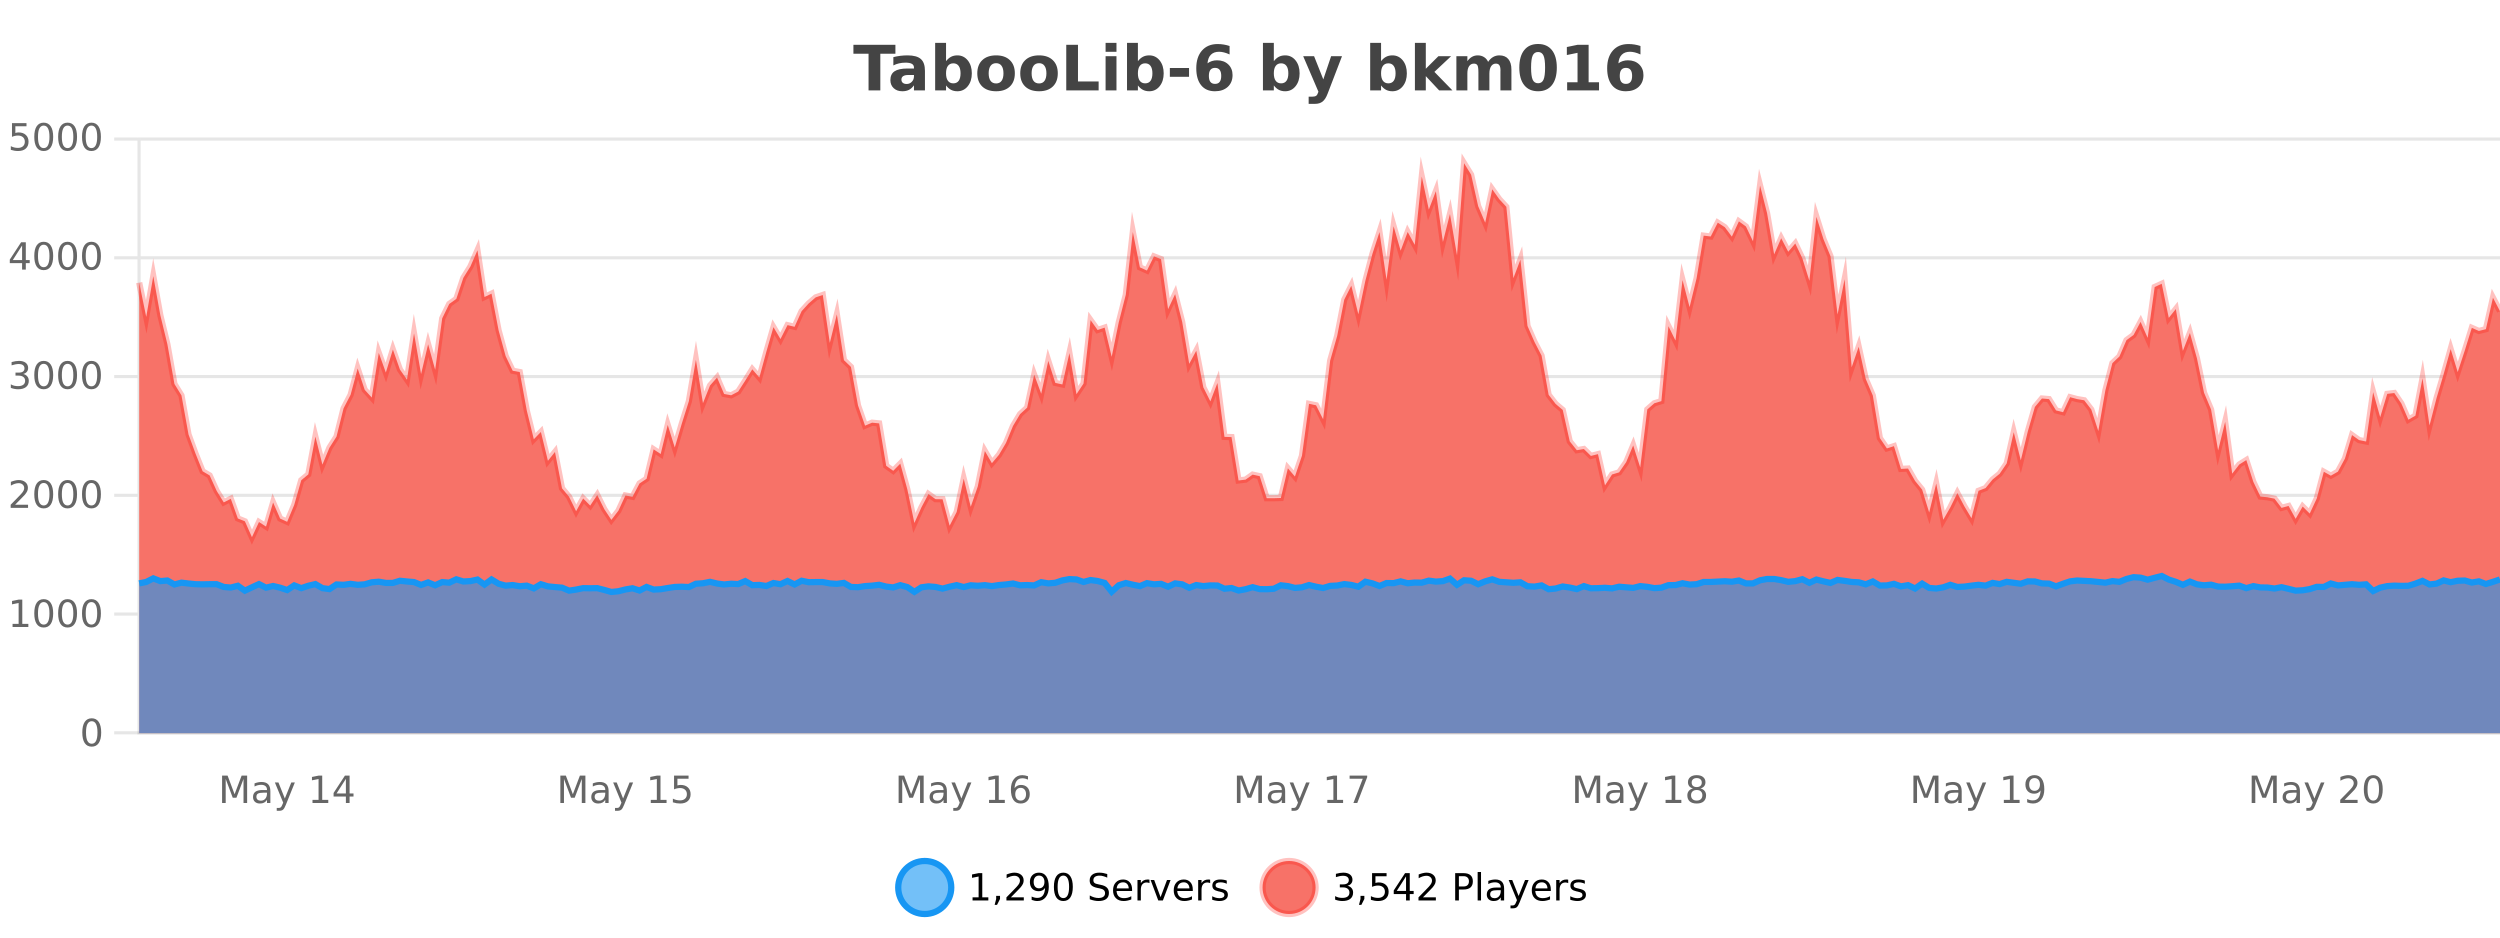 <?xml version="1.0" encoding="UTF-8"?>
<svg xmlns="http://www.w3.org/2000/svg" xmlns:xlink="http://www.w3.org/1999/xlink" width="800pt" height="300pt" viewBox="0 0 800 300" version="1.1">
<defs>
<clipPath id="clip1">
  <path d="M 259 263 L 333 263 L 333 300 L 259 300 Z M 259 263 "/>
</clipPath>
<clipPath id="clip2">
  <path d="M 375 263 L 450 263 L 450 300 L 375 300 Z M 375 263 "/>
</clipPath>
<clipPath id="clip3">
  <path d="M 44.539 52 L 800 52 L 800 234.602 L 44.539 234.602 Z M 44.539 52 "/>
</clipPath>
<clipPath id="clip4">
  <path d="M 43.539 43 L 800 43 L 800 201 L 43.539 201 Z M 43.539 43 "/>
</clipPath>
<clipPath id="clip5">
  <path d="M 44.539 184 L 800 184 L 800 234.602 L 44.539 234.602 Z M 44.539 184 "/>
</clipPath>
<clipPath id="clip6">
  <path d="M 43.539 156 L 800 156 L 800 218 L 43.539 218 Z M 43.539 156 "/>
</clipPath>
</defs>
<g id="surface6622446">
<rect x="0" y="0" width="800" height="300" style="fill:rgb(100%,100%,100%);fill-opacity:1;stroke:none;"/>
<path style="fill:none;stroke-width:1;stroke-linecap:butt;stroke-linejoin:miter;stroke:rgb(0%,0%,0%);stroke-opacity:0.098;stroke-miterlimit:10;" d="M 45 234.5 L 800 234.5 "/>
<path style="fill:none;stroke-width:1;stroke-linecap:butt;stroke-linejoin:miter;stroke:rgb(0%,0%,0%);stroke-opacity:0.098;stroke-miterlimit:10;" d="M 36.539 234.5 L 44 234.5 "/>
<path style="fill:none;stroke-width:1;stroke-linecap:butt;stroke-linejoin:miter;stroke:rgb(0%,0%,0%);stroke-opacity:0.098;stroke-miterlimit:10;" d="M 45 196.5 L 800 196.5 "/>
<path style="fill:none;stroke-width:1;stroke-linecap:butt;stroke-linejoin:miter;stroke:rgb(0%,0%,0%);stroke-opacity:0.098;stroke-miterlimit:10;" d="M 36.539 196.5 L 44 196.5 "/>
<path style="fill:none;stroke-width:1;stroke-linecap:butt;stroke-linejoin:miter;stroke:rgb(0%,0%,0%);stroke-opacity:0.098;stroke-miterlimit:10;" d="M 45 158.5 L 800 158.5 "/>
<path style="fill:none;stroke-width:1;stroke-linecap:butt;stroke-linejoin:miter;stroke:rgb(0%,0%,0%);stroke-opacity:0.098;stroke-miterlimit:10;" d="M 36.539 158.5 L 44 158.5 "/>
<path style="fill:none;stroke-width:1;stroke-linecap:butt;stroke-linejoin:miter;stroke:rgb(0%,0%,0%);stroke-opacity:0.098;stroke-miterlimit:10;" d="M 45 120.5 L 800 120.5 "/>
<path style="fill:none;stroke-width:1;stroke-linecap:butt;stroke-linejoin:miter;stroke:rgb(0%,0%,0%);stroke-opacity:0.098;stroke-miterlimit:10;" d="M 36.539 120.5 L 44 120.5 "/>
<path style="fill:none;stroke-width:1;stroke-linecap:butt;stroke-linejoin:miter;stroke:rgb(0%,0%,0%);stroke-opacity:0.098;stroke-miterlimit:10;" d="M 45 82.5 L 800 82.5 "/>
<path style="fill:none;stroke-width:1;stroke-linecap:butt;stroke-linejoin:miter;stroke:rgb(0%,0%,0%);stroke-opacity:0.098;stroke-miterlimit:10;" d="M 36.539 82.5 L 44 82.5 "/>
<path style="fill:none;stroke-width:1;stroke-linecap:butt;stroke-linejoin:miter;stroke:rgb(0%,0%,0%);stroke-opacity:0.098;stroke-miterlimit:10;" d="M 45 44.5 L 800 44.5 "/>
<path style="fill:none;stroke-width:1;stroke-linecap:butt;stroke-linejoin:miter;stroke:rgb(0%,0%,0%);stroke-opacity:0.098;stroke-miterlimit:10;" d="M 36.539 44.5 L 44 44.5 "/>
<path style=" stroke:none;fill-rule:nonzero;fill:rgb(9.02%,58.824%,95.294%);fill-opacity:0.6;" d="M 304.402 284 C 304.402 288.688 300.605 292.484 295.918 292.484 C 291.234 292.484 287.434 288.688 287.434 284 C 287.434 279.312 291.234 275.516 295.918 275.516 C 300.605 275.516 304.402 279.312 304.402 284 Z M 304.402 284 "/>
<g clip-path="url(#clip1)" clip-rule="nonzero">
<path style="fill:none;stroke-width:2;stroke-linecap:butt;stroke-linejoin:miter;stroke:rgb(9.02%,58.824%,95.294%);stroke-opacity:1;stroke-miterlimit:10;" d="M 304.402 284 C 304.402 288.688 300.605 292.484 295.918 292.484 C 291.234 292.484 287.434 288.688 287.434 284 C 287.434 279.312 291.234 275.516 295.918 275.516 C 300.605 275.516 304.402 279.312 304.402 284 Z M 304.402 284 "/>
</g>
<path style=" stroke:none;fill-rule:nonzero;fill:rgb(0%,0%,0%);fill-opacity:1;" d="M 311.219 287.156 L 313.156 287.156 L 313.156 280.484 L 311.047 280.906 L 311.047 279.828 L 313.141 279.406 L 314.328 279.406 L 314.328 287.156 L 316.266 287.156 L 316.266 288.156 L 311.219 288.156 Z M 318.773 286.672 L 320.008 286.672 L 320.008 287.672 L 319.055 289.547 L 318.289 289.547 L 318.773 287.672 Z M 323.477 287.156 L 327.617 287.156 L 327.617 288.156 L 322.055 288.156 L 322.055 287.156 C 322.5 286.699 323.109 286.078 323.883 285.297 C 324.664 284.508 325.152 283.996 325.352 283.766 C 325.734 283.352 326 282.996 326.148 282.703 C 326.305 282.402 326.383 282.109 326.383 281.828 C 326.383 281.359 326.215 280.98 325.883 280.688 C 325.559 280.398 325.137 280.25 324.617 280.25 C 324.242 280.25 323.844 280.312 323.43 280.438 C 323.023 280.562 322.586 280.762 322.117 281.031 L 322.117 279.828 C 322.594 279.641 323.039 279.5 323.445 279.406 C 323.859 279.305 324.242 279.25 324.586 279.25 C 325.492 279.25 326.215 279.48 326.758 279.938 C 327.297 280.387 327.57 280.992 327.57 281.75 C 327.57 282.105 327.5 282.445 327.367 282.766 C 327.23 283.09 326.984 283.469 326.633 283.906 C 326.527 284.023 326.215 284.352 325.695 284.891 C 325.172 285.434 324.434 286.188 323.477 287.156 Z M 330.129 287.969 L 330.129 286.891 C 330.43 287.039 330.73 287.148 331.035 287.219 C 331.336 287.293 331.637 287.328 331.941 287.328 C 332.723 287.328 333.316 287.07 333.723 286.547 C 334.137 286.016 334.371 285.215 334.426 284.141 C 334.207 284.484 333.918 284.746 333.566 284.922 C 333.223 285.102 332.836 285.188 332.41 285.188 C 331.535 285.188 330.84 284.93 330.332 284.406 C 329.82 283.875 329.566 283.148 329.566 282.219 C 329.566 281.324 329.832 280.605 330.363 280.062 C 330.895 279.523 331.602 279.25 332.488 279.25 C 333.496 279.25 334.27 279.641 334.801 280.422 C 335.34 281.195 335.613 282.32 335.613 283.797 C 335.613 285.172 335.285 286.273 334.629 287.094 C 333.973 287.918 333.09 288.328 331.988 288.328 C 331.684 288.328 331.383 288.297 331.082 288.234 C 330.777 288.18 330.461 288.094 330.129 287.969 Z M 332.488 284.266 C 333.02 284.266 333.441 284.086 333.754 283.719 C 334.066 283.355 334.223 282.855 334.223 282.219 C 334.223 281.594 334.066 281.102 333.754 280.734 C 333.441 280.371 333.02 280.188 332.488 280.188 C 331.957 280.188 331.535 280.371 331.223 280.734 C 330.918 281.102 330.77 281.594 330.77 282.219 C 330.77 282.855 330.918 283.355 331.223 283.719 C 331.535 284.086 331.957 284.266 332.488 284.266 Z M 340.266 280.188 C 339.66 280.188 339.203 280.492 338.891 281.094 C 338.586 281.688 338.438 282.59 338.438 283.797 C 338.438 284.996 338.586 285.898 338.891 286.5 C 339.203 287.094 339.66 287.391 340.266 287.391 C 340.879 287.391 341.336 287.094 341.641 286.5 C 341.953 285.898 342.109 284.996 342.109 283.797 C 342.109 282.59 341.953 281.688 341.641 281.094 C 341.336 280.492 340.879 280.188 340.266 280.188 Z M 340.266 279.25 C 341.242 279.25 341.992 279.641 342.516 280.422 C 343.035 281.195 343.297 282.32 343.297 283.797 C 343.297 285.266 343.035 286.391 342.516 287.172 C 341.992 287.945 341.242 288.328 340.266 288.328 C 339.285 288.328 338.535 287.945 338.016 287.172 C 337.504 286.391 337.25 285.266 337.25 283.797 C 337.25 282.32 337.504 281.195 338.016 280.422 C 338.535 279.641 339.285 279.25 340.266 279.25 Z M 354.32 279.688 L 354.32 280.844 C 353.871 280.637 353.445 280.48 353.039 280.375 C 352.641 280.262 352.262 280.203 351.898 280.203 C 351.25 280.203 350.75 280.328 350.398 280.578 C 350.055 280.828 349.883 281.188 349.883 281.656 C 349.883 282.043 349.996 282.336 350.227 282.531 C 350.453 282.73 350.898 282.887 351.555 283 L 352.258 283.156 C 353.141 283.324 353.793 283.621 354.211 284.047 C 354.637 284.465 354.852 285.027 354.852 285.734 C 354.852 286.59 354.562 287.234 353.992 287.672 C 353.43 288.109 352.594 288.328 351.492 288.328 C 351.086 288.328 350.648 288.281 350.18 288.188 C 349.711 288.094 349.227 287.953 348.727 287.766 L 348.727 286.547 C 349.203 286.82 349.672 287.023 350.133 287.156 C 350.602 287.293 351.055 287.359 351.492 287.359 C 352.168 287.359 352.688 287.23 353.055 286.969 C 353.43 286.699 353.617 286.32 353.617 285.828 C 353.617 285.402 353.48 285.07 353.211 284.828 C 352.949 284.578 352.516 284.398 351.914 284.281 L 351.195 284.141 C 350.309 283.965 349.668 283.688 349.273 283.312 C 348.887 282.938 348.695 282.418 348.695 281.75 C 348.695 280.969 348.965 280.359 349.508 279.922 C 350.047 279.477 350.797 279.25 351.758 279.25 C 352.172 279.25 352.59 279.289 353.008 279.359 C 353.434 279.434 353.871 279.543 354.32 279.688 Z M 362.266 284.609 L 362.266 285.125 L 357.297 285.125 C 357.348 285.875 357.57 286.445 357.969 286.828 C 358.375 287.215 358.93 287.406 359.641 287.406 C 360.055 287.406 360.457 287.359 360.844 287.266 C 361.238 287.164 361.629 287.008 362.016 286.797 L 362.016 287.828 C 361.617 287.984 361.219 288.105 360.812 288.188 C 360.406 288.281 359.992 288.328 359.578 288.328 C 358.535 288.328 357.707 288.027 357.094 287.422 C 356.477 286.809 356.172 285.98 356.172 284.938 C 356.172 283.867 356.461 283.016 357.047 282.391 C 357.629 281.758 358.41 281.438 359.391 281.438 C 360.273 281.438 360.973 281.727 361.484 282.297 C 362.004 282.859 362.266 283.633 362.266 284.609 Z M 361.188 284.281 C 361.176 283.699 361.008 283.23 360.688 282.875 C 360.363 282.523 359.938 282.344 359.406 282.344 C 358.801 282.344 358.316 282.516 357.953 282.859 C 357.598 283.203 357.395 283.684 357.344 284.297 Z M 367.836 282.594 C 367.711 282.531 367.574 282.484 367.43 282.453 C 367.293 282.414 367.137 282.391 366.961 282.391 C 366.355 282.391 365.887 282.59 365.555 282.984 C 365.23 283.383 365.07 283.953 365.07 284.703 L 365.07 288.156 L 363.992 288.156 L 363.992 281.594 L 365.07 281.594 L 365.07 282.609 C 365.297 282.215 365.594 281.922 365.961 281.734 C 366.324 281.539 366.766 281.438 367.289 281.438 C 367.359 281.438 367.438 281.445 367.523 281.453 C 367.617 281.465 367.715 281.48 367.82 281.5 Z M 368.195 281.594 L 369.336 281.594 L 371.383 287.094 L 373.445 281.594 L 374.586 281.594 L 372.117 288.156 L 370.648 288.156 Z M 381.688 284.609 L 381.688 285.125 L 376.719 285.125 C 376.77 285.875 376.992 286.445 377.391 286.828 C 377.797 287.215 378.352 287.406 379.062 287.406 C 379.477 287.406 379.879 287.359 380.266 287.266 C 380.66 287.164 381.051 287.008 381.438 286.797 L 381.438 287.828 C 381.039 287.984 380.641 288.105 380.234 288.188 C 379.828 288.281 379.414 288.328 379 288.328 C 377.957 288.328 377.129 288.027 376.516 287.422 C 375.898 286.809 375.594 285.98 375.594 284.938 C 375.594 283.867 375.883 283.016 376.469 282.391 C 377.051 281.758 377.832 281.438 378.812 281.438 C 379.695 281.438 380.395 281.727 380.906 282.297 C 381.426 282.859 381.688 283.633 381.688 284.609 Z M 380.609 284.281 C 380.598 283.699 380.43 283.23 380.109 282.875 C 379.785 282.523 379.359 282.344 378.828 282.344 C 378.223 282.344 377.738 282.516 377.375 282.859 C 377.02 283.203 376.816 283.684 376.766 284.297 Z M 387.258 282.594 C 387.133 282.531 386.996 282.484 386.852 282.453 C 386.715 282.414 386.559 282.391 386.383 282.391 C 385.777 282.391 385.309 282.59 384.977 282.984 C 384.652 283.383 384.492 283.953 384.492 284.703 L 384.492 288.156 L 383.414 288.156 L 383.414 281.594 L 384.492 281.594 L 384.492 282.609 C 384.719 282.215 385.016 281.922 385.383 281.734 C 385.746 281.539 386.188 281.438 386.711 281.438 C 386.781 281.438 386.859 281.445 386.945 281.453 C 387.039 281.465 387.137 281.48 387.242 281.5 Z M 392.562 281.781 L 392.562 282.812 C 392.258 282.656 391.941 282.543 391.609 282.469 C 391.285 282.387 390.945 282.344 390.594 282.344 C 390.062 282.344 389.66 282.43 389.391 282.594 C 389.117 282.75 388.984 282.996 388.984 283.328 C 388.984 283.578 389.078 283.777 389.266 283.922 C 389.461 284.059 389.852 284.188 390.438 284.312 L 390.797 284.406 C 391.566 284.562 392.113 284.793 392.438 285.094 C 392.758 285.398 392.922 285.812 392.922 286.344 C 392.922 286.961 392.676 287.445 392.188 287.797 C 391.707 288.152 391.047 288.328 390.203 288.328 C 389.848 288.328 389.477 288.289 389.094 288.219 C 388.719 288.156 388.32 288.059 387.906 287.922 L 387.906 286.797 C 388.301 287.008 388.691 287.164 389.078 287.266 C 389.461 287.371 389.848 287.422 390.234 287.422 C 390.734 287.422 391.117 287.34 391.391 287.172 C 391.672 286.996 391.812 286.746 391.812 286.422 C 391.812 286.133 391.711 285.906 391.516 285.75 C 391.316 285.594 390.883 285.445 390.219 285.297 L 389.844 285.219 C 389.176 285.074 388.691 284.855 388.391 284.562 C 388.098 284.273 387.953 283.875 387.953 283.375 C 387.953 282.75 388.172 282.273 388.609 281.938 C 389.047 281.605 389.664 281.438 390.469 281.438 C 390.863 281.438 391.238 281.469 391.594 281.531 C 391.945 281.586 392.27 281.668 392.562 281.781 Z M 305.918 277.016 "/>
<path style=" stroke:none;fill-rule:nonzero;fill:rgb(96.863%,44.706%,40.784%);fill-opacity:1;" d="M 420.988 284 C 420.988 288.688 417.191 292.484 412.504 292.484 C 407.82 292.484 404.02 288.688 404.02 284 C 404.02 279.312 407.82 275.516 412.504 275.516 C 417.191 275.516 420.988 279.312 420.988 284 Z M 420.988 284 "/>
<g clip-path="url(#clip2)" clip-rule="nonzero">
<path style="fill:none;stroke-width:2;stroke-linecap:butt;stroke-linejoin:miter;stroke:rgb(100%,4.706%,0%);stroke-opacity:0.247;stroke-miterlimit:10;" d="M 420.988 284 C 420.988 288.688 417.191 292.484 412.504 292.484 C 407.82 292.484 404.02 288.688 404.02 284 C 404.02 279.312 407.82 275.516 412.504 275.516 C 417.191 275.516 420.988 279.312 420.988 284 Z M 420.988 284 "/>
</g>
<path style=" stroke:none;fill-rule:nonzero;fill:rgb(0%,0%,0%);fill-opacity:1;" d="M 431.195 283.438 C 431.758 283.562 432.195 283.82 432.508 284.203 C 432.828 284.578 432.992 285.047 432.992 285.609 C 432.992 286.477 432.695 287.148 432.102 287.625 C 431.508 288.094 430.664 288.328 429.57 288.328 C 429.203 288.328 428.824 288.289 428.43 288.219 C 428.043 288.148 427.648 288.039 427.242 287.891 L 427.242 286.75 C 427.562 286.938 427.918 287.086 428.305 287.188 C 428.699 287.281 429.109 287.328 429.539 287.328 C 430.277 287.328 430.84 287.184 431.227 286.891 C 431.621 286.602 431.82 286.172 431.82 285.609 C 431.82 285.102 431.637 284.699 431.273 284.406 C 430.906 284.117 430.406 283.969 429.773 283.969 L 428.742 283.969 L 428.742 283 L 429.82 283 C 430.391 283 430.836 282.887 431.148 282.656 C 431.461 282.418 431.617 282.078 431.617 281.641 C 431.617 281.195 431.453 280.852 431.133 280.609 C 430.82 280.371 430.367 280.25 429.773 280.25 C 429.438 280.25 429.086 280.289 428.711 280.359 C 428.344 280.422 427.938 280.527 427.492 280.672 L 427.492 279.625 C 427.949 279.5 428.371 279.406 428.758 279.344 C 429.152 279.281 429.523 279.25 429.867 279.25 C 430.773 279.25 431.484 279.453 432.008 279.859 C 432.527 280.266 432.789 280.82 432.789 281.516 C 432.789 282.008 432.648 282.418 432.367 282.75 C 432.094 283.086 431.703 283.312 431.195 283.438 Z M 435.359 286.672 L 436.594 286.672 L 436.594 287.672 L 435.641 289.547 L 434.875 289.547 L 435.359 287.672 Z M 439.062 279.406 L 443.703 279.406 L 443.703 280.406 L 440.141 280.406 L 440.141 282.547 C 440.316 282.484 440.488 282.445 440.656 282.422 C 440.832 282.391 441.004 282.375 441.172 282.375 C 442.148 282.375 442.926 282.648 443.5 283.188 C 444.07 283.719 444.359 284.438 444.359 285.344 C 444.359 286.293 444.062 287.027 443.469 287.547 C 442.883 288.07 442.062 288.328 441 288.328 C 440.625 288.328 440.242 288.297 439.859 288.234 C 439.484 288.172 439.094 288.078 438.688 287.953 L 438.688 286.766 C 439.039 286.953 439.406 287.094 439.781 287.188 C 440.156 287.281 440.551 287.328 440.969 287.328 C 441.645 287.328 442.18 287.152 442.578 286.797 C 442.973 286.445 443.172 285.961 443.172 285.344 C 443.172 284.742 442.973 284.262 442.578 283.906 C 442.18 283.555 441.645 283.375 440.969 283.375 C 440.656 283.375 440.336 283.414 440.016 283.484 C 439.703 283.547 439.383 283.652 439.062 283.797 Z M 449.934 280.438 L 446.949 285.109 L 449.934 285.109 Z M 449.621 279.406 L 451.121 279.406 L 451.121 285.109 L 452.371 285.109 L 452.371 286.094 L 451.121 286.094 L 451.121 288.156 L 449.934 288.156 L 449.934 286.094 L 445.996 286.094 L 445.996 284.953 Z M 455.336 287.156 L 459.477 287.156 L 459.477 288.156 L 453.914 288.156 L 453.914 287.156 C 454.359 286.699 454.969 286.078 455.742 285.297 C 456.523 284.508 457.012 283.996 457.211 283.766 C 457.594 283.352 457.859 282.996 458.008 282.703 C 458.164 282.402 458.242 282.109 458.242 281.828 C 458.242 281.359 458.074 280.98 457.742 280.688 C 457.418 280.398 456.996 280.25 456.477 280.25 C 456.102 280.25 455.703 280.312 455.289 280.438 C 454.883 280.562 454.445 280.762 453.977 281.031 L 453.977 279.828 C 454.453 279.641 454.898 279.5 455.305 279.406 C 455.719 279.305 456.102 279.25 456.445 279.25 C 457.352 279.25 458.074 279.48 458.617 279.938 C 459.156 280.387 459.43 280.992 459.43 281.75 C 459.43 282.105 459.359 282.445 459.227 282.766 C 459.09 283.09 458.844 283.469 458.492 283.906 C 458.387 284.023 458.074 284.352 457.555 284.891 C 457.031 285.434 456.293 286.188 455.336 287.156 Z M 466.844 280.375 L 466.844 283.672 L 468.328 283.672 C 468.879 283.672 469.305 283.531 469.609 283.25 C 469.91 282.961 470.062 282.547 470.062 282.016 C 470.062 281.496 469.91 281.094 469.609 280.812 C 469.305 280.523 468.879 280.375 468.328 280.375 Z M 465.656 279.406 L 468.328 279.406 C 469.316 279.406 470.062 279.633 470.562 280.078 C 471.062 280.516 471.312 281.164 471.312 282.016 C 471.312 282.883 471.062 283.539 470.562 283.984 C 470.062 284.422 469.316 284.641 468.328 284.641 L 466.844 284.641 L 466.844 288.156 L 465.656 288.156 Z M 472.848 279.031 L 473.926 279.031 L 473.926 288.156 L 472.848 288.156 Z M 479.164 284.859 C 478.297 284.859 477.695 284.961 477.352 285.156 C 477.016 285.355 476.852 285.695 476.852 286.172 C 476.852 286.559 476.977 286.867 477.227 287.094 C 477.484 287.312 477.828 287.422 478.258 287.422 C 478.859 287.422 479.34 287.215 479.695 286.797 C 480.059 286.371 480.242 285.805 480.242 285.094 L 480.242 284.859 Z M 481.32 284.406 L 481.32 288.156 L 480.242 288.156 L 480.242 287.156 C 479.992 287.555 479.684 287.852 479.32 288.047 C 478.953 288.234 478.508 288.328 477.977 288.328 C 477.297 288.328 476.762 288.141 476.367 287.766 C 475.969 287.383 475.773 286.875 475.773 286.25 C 475.773 285.512 476.016 284.953 476.508 284.578 C 477.008 284.203 477.746 284.016 478.727 284.016 L 480.242 284.016 L 480.242 283.906 C 480.242 283.406 480.074 283.023 479.742 282.75 C 479.418 282.48 478.965 282.344 478.383 282.344 C 478.008 282.344 477.637 282.391 477.273 282.484 C 476.918 282.578 476.578 282.715 476.258 282.891 L 476.258 281.891 C 476.652 281.734 477.031 281.621 477.398 281.547 C 477.773 281.477 478.137 281.438 478.492 281.438 C 479.438 281.438 480.148 281.684 480.617 282.172 C 481.086 282.664 481.32 283.406 481.32 284.406 Z M 486.27 288.766 C 485.965 289.547 485.668 290.055 485.379 290.297 C 485.086 290.535 484.699 290.656 484.223 290.656 L 483.363 290.656 L 483.363 289.75 L 483.988 289.75 C 484.289 289.75 484.52 289.676 484.676 289.531 C 484.84 289.395 485.023 289.066 485.223 288.547 L 485.426 288.047 L 482.77 281.594 L 483.91 281.594 L 485.957 286.719 L 488.02 281.594 L 489.16 281.594 Z M 496.262 284.609 L 496.262 285.125 L 491.293 285.125 C 491.344 285.875 491.566 286.445 491.965 286.828 C 492.371 287.215 492.926 287.406 493.637 287.406 C 494.051 287.406 494.453 287.359 494.84 287.266 C 495.234 287.164 495.625 287.008 496.012 286.797 L 496.012 287.828 C 495.613 287.984 495.215 288.105 494.809 288.188 C 494.402 288.281 493.988 288.328 493.574 288.328 C 492.531 288.328 491.703 288.027 491.09 287.422 C 490.473 286.809 490.168 285.98 490.168 284.938 C 490.168 283.867 490.457 283.016 491.043 282.391 C 491.625 281.758 492.406 281.438 493.387 281.438 C 494.27 281.438 494.969 281.727 495.48 282.297 C 496 282.859 496.262 283.633 496.262 284.609 Z M 495.184 284.281 C 495.172 283.699 495.004 283.23 494.684 282.875 C 494.359 282.523 493.934 282.344 493.402 282.344 C 492.797 282.344 492.312 282.516 491.949 282.859 C 491.594 283.203 491.391 283.684 491.34 284.297 Z M 501.832 282.594 C 501.707 282.531 501.57 282.484 501.426 282.453 C 501.289 282.414 501.133 282.391 500.957 282.391 C 500.352 282.391 499.883 282.59 499.551 282.984 C 499.227 283.383 499.066 283.953 499.066 284.703 L 499.066 288.156 L 497.988 288.156 L 497.988 281.594 L 499.066 281.594 L 499.066 282.609 C 499.293 282.215 499.59 281.922 499.957 281.734 C 500.32 281.539 500.762 281.438 501.285 281.438 C 501.355 281.438 501.434 281.445 501.52 281.453 C 501.613 281.465 501.711 281.48 501.816 281.5 Z M 507.141 281.781 L 507.141 282.812 C 506.836 282.656 506.52 282.543 506.188 282.469 C 505.863 282.387 505.523 282.344 505.172 282.344 C 504.641 282.344 504.238 282.43 503.969 282.594 C 503.695 282.75 503.562 282.996 503.562 283.328 C 503.562 283.578 503.656 283.777 503.844 283.922 C 504.039 284.059 504.43 284.188 505.016 284.312 L 505.375 284.406 C 506.145 284.562 506.691 284.793 507.016 285.094 C 507.336 285.398 507.5 285.812 507.5 286.344 C 507.5 286.961 507.254 287.445 506.766 287.797 C 506.285 288.152 505.625 288.328 504.781 288.328 C 504.426 288.328 504.055 288.289 503.672 288.219 C 503.297 288.156 502.898 288.059 502.484 287.922 L 502.484 286.797 C 502.879 287.008 503.27 287.164 503.656 287.266 C 504.039 287.371 504.426 287.422 504.812 287.422 C 505.312 287.422 505.695 287.34 505.969 287.172 C 506.25 286.996 506.391 286.746 506.391 286.422 C 506.391 286.133 506.289 285.906 506.094 285.75 C 505.895 285.594 505.461 285.445 504.797 285.297 L 504.422 285.219 C 503.754 285.074 503.27 284.855 502.969 284.562 C 502.676 284.273 502.531 283.875 502.531 283.375 C 502.531 282.75 502.75 282.273 503.188 281.938 C 503.625 281.605 504.242 281.438 505.047 281.438 C 505.441 281.438 505.816 281.469 506.172 281.531 C 506.523 281.586 506.848 281.668 507.141 281.781 Z M 422.504 277.016 "/>
<path style=" stroke:none;fill-rule:nonzero;fill:rgb(26.667%,26.667%,26.667%);fill-opacity:1;" d="M 273.094 14.344 L 286.531 14.344 L 286.531 17.188 L 281.703 17.188 L 281.703 28.922 L 277.938 28.922 L 277.938 17.188 L 273.094 17.188 Z M 290.641 24 C 289.91 24 289.363 24.125 289 24.375 C 288.633 24.617 288.453 24.98 288.453 25.469 C 288.453 25.906 288.598 26.25 288.891 26.5 C 289.191 26.75 289.602 26.875 290.125 26.875 C 290.781 26.875 291.332 26.641 291.781 26.172 C 292.238 25.703 292.469 25.117 292.469 24.406 L 292.469 24 Z M 295.984 22.688 L 295.984 28.922 L 292.469 28.922 L 292.469 27.297 C 292 27.965 291.469 28.449 290.875 28.75 C 290.289 29.051 289.578 29.203 288.734 29.203 C 287.609 29.203 286.691 28.875 285.984 28.219 C 285.273 27.555 284.922 26.695 284.922 25.641 C 284.922 24.359 285.359 23.422 286.234 22.828 C 287.117 22.227 288.508 21.922 290.406 21.922 L 292.469 21.922 L 292.469 21.641 C 292.469 21.09 292.25 20.688 291.812 20.438 C 291.375 20.18 290.691 20.047 289.766 20.047 C 289.016 20.047 288.316 20.125 287.672 20.281 C 287.023 20.43 286.426 20.648 285.875 20.938 L 285.875 18.281 C 286.625 18.094 287.375 17.953 288.125 17.859 C 288.883 17.766 289.645 17.719 290.406 17.719 C 292.375 17.719 293.797 18.109 294.672 18.891 C 295.547 19.664 295.984 20.93 295.984 22.688 Z M 305.062 26.672 C 305.812 26.672 306.383 26.402 306.781 25.859 C 307.176 25.309 307.375 24.512 307.375 23.469 C 307.375 22.43 307.176 21.637 306.781 21.094 C 306.383 20.543 305.812 20.266 305.062 20.266 C 304.312 20.266 303.734 20.543 303.328 21.094 C 302.93 21.637 302.734 22.43 302.734 23.469 C 302.734 24.5 302.93 25.293 303.328 25.844 C 303.734 26.398 304.312 26.672 305.062 26.672 Z M 302.734 19.578 C 303.223 18.945 303.758 18.477 304.344 18.172 C 304.926 17.871 305.598 17.719 306.359 17.719 C 307.711 17.719 308.82 18.258 309.688 19.328 C 310.551 20.402 310.984 21.781 310.984 23.469 C 310.984 25.148 310.551 26.523 309.688 27.594 C 308.82 28.668 307.711 29.203 306.359 29.203 C 305.598 29.203 304.926 29.051 304.344 28.75 C 303.758 28.449 303.223 27.98 302.734 27.344 L 302.734 28.922 L 299.25 28.922 L 299.25 13.719 L 302.734 13.719 Z M 318.766 20.219 C 317.984 20.219 317.391 20.5 316.984 21.062 C 316.578 21.617 316.375 22.418 316.375 23.469 C 316.375 24.512 316.578 25.312 316.984 25.875 C 317.391 26.43 317.984 26.703 318.766 26.703 C 319.523 26.703 320.102 26.43 320.5 25.875 C 320.906 25.312 321.109 24.512 321.109 23.469 C 321.109 22.418 320.906 21.617 320.5 21.062 C 320.102 20.5 319.523 20.219 318.766 20.219 Z M 318.766 17.719 C 320.641 17.719 322.102 18.23 323.156 19.25 C 324.219 20.262 324.75 21.668 324.75 23.469 C 324.75 25.262 324.219 26.668 323.156 27.688 C 322.102 28.699 320.641 29.203 318.766 29.203 C 316.867 29.203 315.391 28.699 314.328 27.688 C 313.266 26.668 312.734 25.262 312.734 23.469 C 312.734 21.668 313.266 20.262 314.328 19.25 C 315.391 18.23 316.867 17.719 318.766 17.719 Z M 332.508 20.219 C 331.727 20.219 331.133 20.5 330.727 21.062 C 330.32 21.617 330.117 22.418 330.117 23.469 C 330.117 24.512 330.32 25.312 330.727 25.875 C 331.133 26.43 331.727 26.703 332.508 26.703 C 333.266 26.703 333.844 26.43 334.242 25.875 C 334.648 25.312 334.852 24.512 334.852 23.469 C 334.852 22.418 334.648 21.617 334.242 21.062 C 333.844 20.5 333.266 20.219 332.508 20.219 Z M 332.508 17.719 C 334.383 17.719 335.844 18.23 336.898 19.25 C 337.961 20.262 338.492 21.668 338.492 23.469 C 338.492 25.262 337.961 26.668 336.898 27.688 C 335.844 28.699 334.383 29.203 332.508 29.203 C 330.609 29.203 329.133 28.699 328.07 27.688 C 327.008 26.668 326.477 25.262 326.477 23.469 C 326.477 21.668 327.008 20.262 328.07 19.25 C 329.133 18.23 330.609 17.719 332.508 17.719 Z M 341.203 14.344 L 344.953 14.344 L 344.953 26.078 L 351.562 26.078 L 351.562 28.922 L 341.203 28.922 Z M 353.789 17.984 L 357.273 17.984 L 357.273 28.922 L 353.789 28.922 Z M 353.789 13.719 L 357.273 13.719 L 357.273 16.578 L 353.789 16.578 Z M 366.457 26.672 C 367.207 26.672 367.777 26.402 368.176 25.859 C 368.57 25.309 368.77 24.512 368.77 23.469 C 368.77 22.43 368.57 21.637 368.176 21.094 C 367.777 20.543 367.207 20.266 366.457 20.266 C 365.707 20.266 365.129 20.543 364.723 21.094 C 364.324 21.637 364.129 22.43 364.129 23.469 C 364.129 24.5 364.324 25.293 364.723 25.844 C 365.129 26.398 365.707 26.672 366.457 26.672 Z M 364.129 19.578 C 364.617 18.945 365.152 18.477 365.738 18.172 C 366.32 17.871 366.992 17.719 367.754 17.719 C 369.105 17.719 370.215 18.258 371.082 19.328 C 371.945 20.402 372.379 21.781 372.379 23.469 C 372.379 25.148 371.945 26.523 371.082 27.594 C 370.215 28.668 369.105 29.203 367.754 29.203 C 366.992 29.203 366.32 29.051 365.738 28.75 C 365.152 28.449 364.617 27.98 364.129 27.344 L 364.129 28.922 L 360.645 28.922 L 360.645 13.719 L 364.129 13.719 Z M 374.352 21.75 L 380.492 21.75 L 380.492 24.578 L 374.352 24.578 Z M 388.809 21.719 C 388.152 21.719 387.656 21.934 387.324 22.359 C 387 22.789 386.84 23.43 386.84 24.281 C 386.84 25.137 387 25.777 387.324 26.203 C 387.656 26.633 388.152 26.844 388.809 26.844 C 389.473 26.844 389.969 26.633 390.293 26.203 C 390.625 25.777 390.793 25.137 390.793 24.281 C 390.793 23.43 390.625 22.789 390.293 22.359 C 389.969 21.934 389.473 21.719 388.809 21.719 Z M 393.465 14.719 L 393.465 17.422 C 392.84 17.133 392.25 16.918 391.699 16.781 C 391.156 16.637 390.625 16.562 390.105 16.562 C 388.988 16.562 388.121 16.875 387.496 17.5 C 386.871 18.117 386.504 19.039 386.402 20.266 C 386.828 19.945 387.293 19.703 387.793 19.547 C 388.293 19.383 388.84 19.297 389.434 19.297 C 390.922 19.297 392.125 19.734 393.043 20.609 C 393.957 21.484 394.418 22.625 394.418 24.031 C 394.418 25.594 393.906 26.852 392.887 27.797 C 391.863 28.734 390.496 29.203 388.777 29.203 C 386.879 29.203 385.41 28.562 384.371 27.281 C 383.328 26 382.809 24.188 382.809 21.844 C 382.809 19.438 383.418 17.547 384.637 16.172 C 385.855 14.789 387.52 14.094 389.637 14.094 C 390.301 14.094 390.949 14.148 391.574 14.25 C 392.207 14.355 392.84 14.512 393.465 14.719 Z M 409.953 26.672 C 410.703 26.672 411.273 26.402 411.672 25.859 C 412.066 25.309 412.266 24.512 412.266 23.469 C 412.266 22.43 412.066 21.637 411.672 21.094 C 411.273 20.543 410.703 20.266 409.953 20.266 C 409.203 20.266 408.625 20.543 408.219 21.094 C 407.82 21.637 407.625 22.43 407.625 23.469 C 407.625 24.5 407.82 25.293 408.219 25.844 C 408.625 26.398 409.203 26.672 409.953 26.672 Z M 407.625 19.578 C 408.113 18.945 408.648 18.477 409.234 18.172 C 409.816 17.871 410.488 17.719 411.25 17.719 C 412.602 17.719 413.711 18.258 414.578 19.328 C 415.441 20.402 415.875 21.781 415.875 23.469 C 415.875 25.148 415.441 26.523 414.578 27.594 C 413.711 28.668 412.602 29.203 411.25 29.203 C 410.488 29.203 409.816 29.051 409.234 28.75 C 408.648 28.449 408.113 27.98 407.625 27.344 L 407.625 28.922 L 404.141 28.922 L 404.141 13.719 L 407.625 13.719 Z M 417.02 17.984 L 420.504 17.984 L 423.457 25.406 L 425.957 17.984 L 429.441 17.984 L 424.848 29.953 C 424.387 31.172 423.848 32.02 423.223 32.5 C 422.605 32.988 421.801 33.234 420.801 33.234 L 418.77 33.234 L 418.77 30.938 L 419.863 30.938 C 420.457 30.938 420.887 30.844 421.16 30.656 C 421.43 30.469 421.637 30.129 421.785 29.641 L 421.895 29.344 Z M 444.27 26.672 C 445.02 26.672 445.59 26.402 445.988 25.859 C 446.383 25.309 446.582 24.512 446.582 23.469 C 446.582 22.43 446.383 21.637 445.988 21.094 C 445.59 20.543 445.02 20.266 444.27 20.266 C 443.52 20.266 442.941 20.543 442.535 21.094 C 442.137 21.637 441.941 22.43 441.941 23.469 C 441.941 24.5 442.137 25.293 442.535 25.844 C 442.941 26.398 443.52 26.672 444.27 26.672 Z M 441.941 19.578 C 442.43 18.945 442.965 18.477 443.551 18.172 C 444.133 17.871 444.805 17.719 445.566 17.719 C 446.918 17.719 448.027 18.258 448.895 19.328 C 449.758 20.402 450.191 21.781 450.191 23.469 C 450.191 25.148 449.758 26.523 448.895 27.594 C 448.027 28.668 446.918 29.203 445.566 29.203 C 444.805 29.203 444.133 29.051 443.551 28.75 C 442.965 28.449 442.43 27.98 441.941 27.344 L 441.941 28.922 L 438.457 28.922 L 438.457 13.719 L 441.941 13.719 Z M 452.773 13.719 L 456.258 13.719 L 456.258 22 L 460.289 17.984 L 464.352 17.984 L 459.008 23 L 464.773 28.922 L 460.523 28.922 L 456.258 24.359 L 456.258 28.922 L 452.773 28.922 Z M 476.199 19.797 C 476.645 19.121 477.172 18.605 477.777 18.25 C 478.391 17.898 479.062 17.719 479.793 17.719 C 481.043 17.719 481.996 18.109 482.652 18.891 C 483.316 19.664 483.652 20.789 483.652 22.266 L 483.652 28.922 L 480.137 28.922 L 480.137 23.219 C 480.137 23.137 480.137 23.047 480.137 22.953 C 480.145 22.859 480.152 22.73 480.152 22.562 C 480.152 21.793 480.035 21.234 479.809 20.891 C 479.578 20.539 479.207 20.359 478.699 20.359 C 478.043 20.359 477.531 20.637 477.168 21.188 C 476.801 21.73 476.613 22.516 476.605 23.547 L 476.605 28.922 L 473.09 28.922 L 473.09 23.219 C 473.09 22.012 472.984 21.234 472.777 20.891 C 472.566 20.539 472.199 20.359 471.668 20.359 C 470.988 20.359 470.469 20.637 470.105 21.188 C 469.738 21.73 469.559 22.516 469.559 23.547 L 469.559 28.922 L 466.043 28.922 L 466.043 17.984 L 469.559 17.984 L 469.559 19.578 C 469.996 18.965 470.488 18.5 471.043 18.188 C 471.594 17.875 472.207 17.719 472.887 17.719 C 473.637 17.719 474.301 17.902 474.887 18.266 C 475.469 18.633 475.906 19.141 476.199 19.797 Z M 494.43 21.609 C 494.43 19.789 494.258 18.508 493.914 17.766 C 493.57 17.016 492.996 16.641 492.195 16.641 C 491.383 16.641 490.805 17.016 490.461 17.766 C 490.117 18.508 489.945 19.789 489.945 21.609 C 489.945 23.453 490.117 24.758 490.461 25.516 C 490.805 26.266 491.383 26.641 492.195 26.641 C 492.996 26.641 493.57 26.266 493.914 25.516 C 494.258 24.758 494.43 23.453 494.43 21.609 Z M 498.18 21.641 C 498.18 24.059 497.656 25.922 496.617 27.234 C 495.574 28.547 494.102 29.203 492.195 29.203 C 490.266 29.203 488.781 28.547 487.742 27.234 C 486.699 25.922 486.18 24.059 486.18 21.641 C 486.18 19.227 486.699 17.359 487.742 16.047 C 488.781 14.734 490.266 14.078 492.195 14.078 C 494.102 14.078 495.574 14.734 496.617 16.047 C 497.656 17.359 498.18 19.227 498.18 21.641 Z M 501.484 26.328 L 504.812 26.328 L 504.812 16.906 L 501.391 17.609 L 501.391 15.047 L 504.781 14.344 L 508.359 14.344 L 508.359 26.328 L 511.688 26.328 L 511.688 28.922 L 501.484 28.922 Z M 520.293 21.719 C 519.637 21.719 519.141 21.934 518.809 22.359 C 518.484 22.789 518.324 23.43 518.324 24.281 C 518.324 25.137 518.484 25.777 518.809 26.203 C 519.141 26.633 519.637 26.844 520.293 26.844 C 520.957 26.844 521.453 26.633 521.777 26.203 C 522.109 25.777 522.277 25.137 522.277 24.281 C 522.277 23.43 522.109 22.789 521.777 22.359 C 521.453 21.934 520.957 21.719 520.293 21.719 Z M 524.949 14.719 L 524.949 17.422 C 524.324 17.133 523.734 16.918 523.184 16.781 C 522.641 16.637 522.109 16.562 521.59 16.562 C 520.473 16.562 519.605 16.875 518.98 17.5 C 518.355 18.117 517.988 19.039 517.887 20.266 C 518.312 19.945 518.777 19.703 519.277 19.547 C 519.777 19.383 520.324 19.297 520.918 19.297 C 522.406 19.297 523.609 19.734 524.527 20.609 C 525.441 21.484 525.902 22.625 525.902 24.031 C 525.902 25.594 525.391 26.852 524.371 27.797 C 523.348 28.734 521.98 29.203 520.262 29.203 C 518.363 29.203 516.895 28.562 515.855 27.281 C 514.812 26 514.293 24.188 514.293 21.844 C 514.293 19.438 514.902 17.547 516.121 16.172 C 517.34 14.789 519.004 14.094 521.121 14.094 C 521.785 14.094 522.434 14.148 523.059 14.25 C 523.691 14.355 524.324 14.512 524.949 14.719 Z M 273 10.359 "/>
<path style="fill:none;stroke-width:1;stroke-linecap:butt;stroke-linejoin:miter;stroke:rgb(0%,0%,0%);stroke-opacity:0.098;stroke-miterlimit:10;" d="M 44 234.5 L 801 234.5 "/>
<path style=" stroke:none;fill-rule:nonzero;fill:rgb(40%,40%,40%);fill-opacity:1;" d="M 71.066 248.203 L 72.832 248.203 L 75.066 254.156 L 77.316 248.203 L 79.082 248.203 L 79.082 256.953 L 77.926 256.953 L 77.926 249.266 L 75.66 255.266 L 74.473 255.266 L 72.223 249.266 L 72.223 256.953 L 71.066 256.953 Z M 84.359 253.656 C 83.492 253.656 82.891 253.758 82.547 253.953 C 82.211 254.152 82.047 254.492 82.047 254.969 C 82.047 255.355 82.172 255.664 82.422 255.891 C 82.68 256.109 83.023 256.219 83.453 256.219 C 84.055 256.219 84.535 256.012 84.891 255.594 C 85.254 255.168 85.438 254.602 85.438 253.891 L 85.438 253.656 Z M 86.516 253.203 L 86.516 256.953 L 85.438 256.953 L 85.438 255.953 C 85.188 256.352 84.879 256.648 84.516 256.844 C 84.148 257.031 83.703 257.125 83.172 257.125 C 82.492 257.125 81.957 256.938 81.562 256.562 C 81.164 256.18 80.969 255.672 80.969 255.047 C 80.969 254.309 81.211 253.75 81.703 253.375 C 82.203 253 82.941 252.812 83.922 252.812 L 85.438 252.812 L 85.438 252.703 C 85.438 252.203 85.27 251.82 84.938 251.547 C 84.613 251.277 84.16 251.141 83.578 251.141 C 83.203 251.141 82.832 251.188 82.469 251.281 C 82.113 251.375 81.773 251.512 81.453 251.688 L 81.453 250.688 C 81.848 250.531 82.227 250.418 82.594 250.344 C 82.969 250.273 83.332 250.234 83.688 250.234 C 84.633 250.234 85.344 250.48 85.812 250.969 C 86.281 251.461 86.516 252.203 86.516 253.203 Z M 91.461 257.562 C 91.156 258.344 90.859 258.852 90.57 259.094 C 90.277 259.332 89.891 259.453 89.414 259.453 L 88.555 259.453 L 88.555 258.547 L 89.18 258.547 C 89.48 258.547 89.711 258.473 89.867 258.328 C 90.031 258.191 90.215 257.863 90.414 257.344 L 90.617 256.844 L 87.961 250.391 L 89.102 250.391 L 91.148 255.516 L 93.211 250.391 L 94.352 250.391 Z M 100 255.953 L 101.938 255.953 L 101.938 249.281 L 99.828 249.703 L 99.828 248.625 L 101.922 248.203 L 103.109 248.203 L 103.109 255.953 L 105.047 255.953 L 105.047 256.953 L 100 256.953 Z M 110.684 249.234 L 107.699 253.906 L 110.684 253.906 Z M 110.371 248.203 L 111.871 248.203 L 111.871 253.906 L 113.121 253.906 L 113.121 254.891 L 111.871 254.891 L 111.871 256.953 L 110.684 256.953 L 110.684 254.891 L 106.746 254.891 L 106.746 253.75 Z M 69.895 245.816 "/>
<path style=" stroke:none;fill-rule:nonzero;fill:rgb(40%,40%,40%);fill-opacity:1;" d="M 179.312 248.203 L 181.078 248.203 L 183.312 254.156 L 185.562 248.203 L 187.328 248.203 L 187.328 256.953 L 186.172 256.953 L 186.172 249.266 L 183.906 255.266 L 182.719 255.266 L 180.469 249.266 L 180.469 256.953 L 179.312 256.953 Z M 192.602 253.656 C 191.734 253.656 191.133 253.758 190.789 253.953 C 190.453 254.152 190.289 254.492 190.289 254.969 C 190.289 255.355 190.414 255.664 190.664 255.891 C 190.922 256.109 191.266 256.219 191.695 256.219 C 192.297 256.219 192.777 256.012 193.133 255.594 C 193.496 255.168 193.68 254.602 193.68 253.891 L 193.68 253.656 Z M 194.758 253.203 L 194.758 256.953 L 193.68 256.953 L 193.68 255.953 C 193.43 256.352 193.121 256.648 192.758 256.844 C 192.391 257.031 191.945 257.125 191.414 257.125 C 190.734 257.125 190.199 256.938 189.805 256.562 C 189.406 256.18 189.211 255.672 189.211 255.047 C 189.211 254.309 189.453 253.75 189.945 253.375 C 190.445 253 191.184 252.812 192.164 252.812 L 193.68 252.812 L 193.68 252.703 C 193.68 252.203 193.512 251.82 193.18 251.547 C 192.855 251.277 192.402 251.141 191.82 251.141 C 191.445 251.141 191.074 251.188 190.711 251.281 C 190.355 251.375 190.016 251.512 189.695 251.688 L 189.695 250.688 C 190.09 250.531 190.469 250.418 190.836 250.344 C 191.211 250.273 191.574 250.234 191.93 250.234 C 192.875 250.234 193.586 250.48 194.055 250.969 C 194.523 251.461 194.758 252.203 194.758 253.203 Z M 199.707 257.562 C 199.402 258.344 199.105 258.852 198.816 259.094 C 198.523 259.332 198.137 259.453 197.66 259.453 L 196.801 259.453 L 196.801 258.547 L 197.426 258.547 C 197.727 258.547 197.957 258.473 198.113 258.328 C 198.277 258.191 198.461 257.863 198.66 257.344 L 198.863 256.844 L 196.207 250.391 L 197.348 250.391 L 199.395 255.516 L 201.457 250.391 L 202.598 250.391 Z M 208.25 255.953 L 210.188 255.953 L 210.188 249.281 L 208.078 249.703 L 208.078 248.625 L 210.172 248.203 L 211.359 248.203 L 211.359 255.953 L 213.297 255.953 L 213.297 256.953 L 208.25 256.953 Z M 215.695 248.203 L 220.336 248.203 L 220.336 249.203 L 216.773 249.203 L 216.773 251.344 C 216.949 251.281 217.121 251.242 217.289 251.219 C 217.465 251.188 217.637 251.172 217.805 251.172 C 218.781 251.172 219.559 251.445 220.133 251.984 C 220.703 252.516 220.992 253.234 220.992 254.141 C 220.992 255.09 220.695 255.824 220.102 256.344 C 219.516 256.867 218.695 257.125 217.633 257.125 C 217.258 257.125 216.875 257.094 216.492 257.031 C 216.117 256.969 215.727 256.875 215.32 256.75 L 215.32 255.562 C 215.672 255.75 216.039 255.891 216.414 255.984 C 216.789 256.078 217.184 256.125 217.602 256.125 C 218.277 256.125 218.812 255.949 219.211 255.594 C 219.605 255.242 219.805 254.758 219.805 254.141 C 219.805 253.539 219.605 253.059 219.211 252.703 C 218.812 252.352 218.277 252.172 217.602 252.172 C 217.289 252.172 216.969 252.211 216.648 252.281 C 216.336 252.344 216.016 252.449 215.695 252.594 Z M 178.141 245.816 "/>
<path style=" stroke:none;fill-rule:nonzero;fill:rgb(40%,40%,40%);fill-opacity:1;" d="M 287.559 248.203 L 289.324 248.203 L 291.559 254.156 L 293.809 248.203 L 295.574 248.203 L 295.574 256.953 L 294.418 256.953 L 294.418 249.266 L 292.152 255.266 L 290.965 255.266 L 288.715 249.266 L 288.715 256.953 L 287.559 256.953 Z M 300.852 253.656 C 299.984 253.656 299.383 253.758 299.039 253.953 C 298.703 254.152 298.539 254.492 298.539 254.969 C 298.539 255.355 298.664 255.664 298.914 255.891 C 299.172 256.109 299.516 256.219 299.945 256.219 C 300.547 256.219 301.027 256.012 301.383 255.594 C 301.746 255.168 301.93 254.602 301.93 253.891 L 301.93 253.656 Z M 303.008 253.203 L 303.008 256.953 L 301.93 256.953 L 301.93 255.953 C 301.68 256.352 301.371 256.648 301.008 256.844 C 300.641 257.031 300.195 257.125 299.664 257.125 C 298.984 257.125 298.449 256.938 298.055 256.562 C 297.656 256.18 297.461 255.672 297.461 255.047 C 297.461 254.309 297.703 253.75 298.195 253.375 C 298.695 253 299.434 252.812 300.414 252.812 L 301.93 252.812 L 301.93 252.703 C 301.93 252.203 301.762 251.82 301.43 251.547 C 301.105 251.277 300.652 251.141 300.07 251.141 C 299.695 251.141 299.324 251.188 298.961 251.281 C 298.605 251.375 298.266 251.512 297.945 251.688 L 297.945 250.688 C 298.34 250.531 298.719 250.418 299.086 250.344 C 299.461 250.273 299.824 250.234 300.18 250.234 C 301.125 250.234 301.836 250.48 302.305 250.969 C 302.773 251.461 303.008 252.203 303.008 253.203 Z M 307.953 257.562 C 307.648 258.344 307.352 258.852 307.062 259.094 C 306.77 259.332 306.383 259.453 305.906 259.453 L 305.047 259.453 L 305.047 258.547 L 305.672 258.547 C 305.973 258.547 306.203 258.473 306.359 258.328 C 306.523 258.191 306.707 257.863 306.906 257.344 L 307.109 256.844 L 304.453 250.391 L 305.594 250.391 L 307.641 255.516 L 309.703 250.391 L 310.844 250.391 Z M 316.492 255.953 L 318.43 255.953 L 318.43 249.281 L 316.32 249.703 L 316.32 248.625 L 318.414 248.203 L 319.602 248.203 L 319.602 255.953 L 321.539 255.953 L 321.539 256.953 L 316.492 256.953 Z M 326.613 252.109 C 326.082 252.109 325.66 252.293 325.348 252.656 C 325.035 253.023 324.879 253.516 324.879 254.141 C 324.879 254.777 325.035 255.277 325.348 255.641 C 325.66 256.008 326.082 256.188 326.613 256.188 C 327.145 256.188 327.559 256.008 327.863 255.641 C 328.176 255.277 328.332 254.777 328.332 254.141 C 328.332 253.516 328.176 253.023 327.863 252.656 C 327.559 252.293 327.145 252.109 326.613 252.109 Z M 328.957 248.391 L 328.957 249.469 C 328.652 249.336 328.352 249.23 328.051 249.156 C 327.746 249.086 327.449 249.047 327.16 249.047 C 326.379 249.047 325.777 249.312 325.363 249.844 C 324.957 250.367 324.723 251.156 324.66 252.219 C 324.887 251.887 325.176 251.633 325.52 251.453 C 325.871 251.266 326.258 251.172 326.676 251.172 C 327.551 251.172 328.242 251.438 328.754 251.969 C 329.262 252.5 329.52 253.227 329.52 254.141 C 329.52 255.047 329.254 255.773 328.723 256.312 C 328.191 256.855 327.488 257.125 326.613 257.125 C 325.59 257.125 324.816 256.742 324.285 255.969 C 323.754 255.188 323.488 254.062 323.488 252.594 C 323.488 251.211 323.816 250.105 324.473 249.281 C 325.129 248.461 326.008 248.047 327.113 248.047 C 327.402 248.047 327.699 248.078 328.004 248.141 C 328.305 248.195 328.621 248.277 328.957 248.391 Z M 286.387 245.816 "/>
<path style=" stroke:none;fill-rule:nonzero;fill:rgb(40%,40%,40%);fill-opacity:1;" d="M 395.805 248.203 L 397.57 248.203 L 399.805 254.156 L 402.055 248.203 L 403.82 248.203 L 403.82 256.953 L 402.664 256.953 L 402.664 249.266 L 400.398 255.266 L 399.211 255.266 L 396.961 249.266 L 396.961 256.953 L 395.805 256.953 Z M 409.094 253.656 C 408.227 253.656 407.625 253.758 407.281 253.953 C 406.945 254.152 406.781 254.492 406.781 254.969 C 406.781 255.355 406.906 255.664 407.156 255.891 C 407.414 256.109 407.758 256.219 408.188 256.219 C 408.789 256.219 409.27 256.012 409.625 255.594 C 409.988 255.168 410.172 254.602 410.172 253.891 L 410.172 253.656 Z M 411.25 253.203 L 411.25 256.953 L 410.172 256.953 L 410.172 255.953 C 409.922 256.352 409.613 256.648 409.25 256.844 C 408.883 257.031 408.438 257.125 407.906 257.125 C 407.227 257.125 406.691 256.938 406.297 256.562 C 405.898 256.18 405.703 255.672 405.703 255.047 C 405.703 254.309 405.945 253.75 406.438 253.375 C 406.938 253 407.676 252.812 408.656 252.812 L 410.172 252.812 L 410.172 252.703 C 410.172 252.203 410.004 251.82 409.672 251.547 C 409.348 251.277 408.895 251.141 408.312 251.141 C 407.938 251.141 407.566 251.188 407.203 251.281 C 406.848 251.375 406.508 251.512 406.188 251.688 L 406.188 250.688 C 406.582 250.531 406.961 250.418 407.328 250.344 C 407.703 250.273 408.066 250.234 408.422 250.234 C 409.367 250.234 410.078 250.48 410.547 250.969 C 411.016 251.461 411.25 252.203 411.25 253.203 Z M 416.199 257.562 C 415.895 258.344 415.598 258.852 415.309 259.094 C 415.016 259.332 414.629 259.453 414.152 259.453 L 413.293 259.453 L 413.293 258.547 L 413.918 258.547 C 414.219 258.547 414.449 258.473 414.605 258.328 C 414.77 258.191 414.953 257.863 415.152 257.344 L 415.355 256.844 L 412.699 250.391 L 413.84 250.391 L 415.887 255.516 L 417.949 250.391 L 419.09 250.391 Z M 424.742 255.953 L 426.68 255.953 L 426.68 249.281 L 424.57 249.703 L 424.57 248.625 L 426.664 248.203 L 427.852 248.203 L 427.852 255.953 L 429.789 255.953 L 429.789 256.953 L 424.742 256.953 Z M 431.875 248.203 L 437.5 248.203 L 437.5 248.703 L 434.328 256.953 L 433.094 256.953 L 436.078 249.203 L 431.875 249.203 Z M 394.633 245.816 "/>
<path style=" stroke:none;fill-rule:nonzero;fill:rgb(40%,40%,40%);fill-opacity:1;" d="M 504.047 248.203 L 505.812 248.203 L 508.047 254.156 L 510.297 248.203 L 512.062 248.203 L 512.062 256.953 L 510.906 256.953 L 510.906 249.266 L 508.641 255.266 L 507.453 255.266 L 505.203 249.266 L 505.203 256.953 L 504.047 256.953 Z M 517.336 253.656 C 516.469 253.656 515.867 253.758 515.523 253.953 C 515.188 254.152 515.023 254.492 515.023 254.969 C 515.023 255.355 515.148 255.664 515.398 255.891 C 515.656 256.109 516 256.219 516.43 256.219 C 517.031 256.219 517.512 256.012 517.867 255.594 C 518.23 255.168 518.414 254.602 518.414 253.891 L 518.414 253.656 Z M 519.492 253.203 L 519.492 256.953 L 518.414 256.953 L 518.414 255.953 C 518.164 256.352 517.855 256.648 517.492 256.844 C 517.125 257.031 516.68 257.125 516.148 257.125 C 515.469 257.125 514.934 256.938 514.539 256.562 C 514.141 256.18 513.945 255.672 513.945 255.047 C 513.945 254.309 514.188 253.75 514.68 253.375 C 515.18 253 515.918 252.812 516.898 252.812 L 518.414 252.812 L 518.414 252.703 C 518.414 252.203 518.246 251.82 517.914 251.547 C 517.59 251.277 517.137 251.141 516.555 251.141 C 516.18 251.141 515.809 251.188 515.445 251.281 C 515.09 251.375 514.75 251.512 514.43 251.688 L 514.43 250.688 C 514.824 250.531 515.203 250.418 515.57 250.344 C 515.945 250.273 516.309 250.234 516.664 250.234 C 517.609 250.234 518.32 250.48 518.789 250.969 C 519.258 251.461 519.492 252.203 519.492 253.203 Z M 524.441 257.562 C 524.137 258.344 523.84 258.852 523.551 259.094 C 523.258 259.332 522.871 259.453 522.395 259.453 L 521.535 259.453 L 521.535 258.547 L 522.16 258.547 C 522.461 258.547 522.691 258.473 522.848 258.328 C 523.012 258.191 523.195 257.863 523.395 257.344 L 523.598 256.844 L 520.941 250.391 L 522.082 250.391 L 524.129 255.516 L 526.191 250.391 L 527.332 250.391 Z M 532.984 255.953 L 534.922 255.953 L 534.922 249.281 L 532.812 249.703 L 532.812 248.625 L 534.906 248.203 L 536.094 248.203 L 536.094 255.953 L 538.031 255.953 L 538.031 256.953 L 532.984 256.953 Z M 542.945 252.797 C 542.383 252.797 541.938 252.949 541.617 253.25 C 541.293 253.555 541.133 253.965 541.133 254.484 C 541.133 255.016 541.293 255.434 541.617 255.734 C 541.938 256.039 542.383 256.188 542.945 256.188 C 543.508 256.188 543.949 256.039 544.273 255.734 C 544.594 255.434 544.758 255.016 544.758 254.484 C 544.758 253.965 544.594 253.555 544.273 253.25 C 543.961 252.949 543.516 252.797 542.945 252.797 Z M 541.758 252.297 C 541.258 252.172 540.859 251.938 540.57 251.594 C 540.289 251.242 540.148 250.812 540.148 250.312 C 540.148 249.617 540.398 249.062 540.898 248.656 C 541.398 248.25 542.078 248.047 542.945 248.047 C 543.82 248.047 544.5 248.25 544.992 248.656 C 545.492 249.062 545.742 249.617 545.742 250.312 C 545.742 250.812 545.602 251.242 545.32 251.594 C 545.039 251.938 544.641 252.172 544.133 252.297 C 544.703 252.434 545.148 252.695 545.461 253.078 C 545.781 253.465 545.945 253.934 545.945 254.484 C 545.945 255.34 545.684 255.996 545.164 256.453 C 544.652 256.902 543.914 257.125 542.945 257.125 C 541.984 257.125 541.246 256.902 540.727 256.453 C 540.203 255.996 539.945 255.34 539.945 254.484 C 539.945 253.934 540.105 253.465 540.43 253.078 C 540.75 252.695 541.195 252.434 541.758 252.297 Z M 541.336 250.422 C 541.336 250.883 541.477 251.234 541.758 251.484 C 542.039 251.734 542.434 251.859 542.945 251.859 C 543.453 251.859 543.852 251.734 544.133 251.484 C 544.422 251.234 544.57 250.883 544.57 250.422 C 544.57 249.977 544.422 249.625 544.133 249.375 C 543.852 249.117 543.453 248.984 542.945 248.984 C 542.434 248.984 542.039 249.117 541.758 249.375 C 541.477 249.625 541.336 249.977 541.336 250.422 Z M 502.875 245.816 "/>
<path style=" stroke:none;fill-rule:nonzero;fill:rgb(40%,40%,40%);fill-opacity:1;" d="M 612.293 248.203 L 614.059 248.203 L 616.293 254.156 L 618.543 248.203 L 620.309 248.203 L 620.309 256.953 L 619.152 256.953 L 619.152 249.266 L 616.887 255.266 L 615.699 255.266 L 613.449 249.266 L 613.449 256.953 L 612.293 256.953 Z M 625.586 253.656 C 624.719 253.656 624.117 253.758 623.773 253.953 C 623.438 254.152 623.273 254.492 623.273 254.969 C 623.273 255.355 623.398 255.664 623.648 255.891 C 623.906 256.109 624.25 256.219 624.68 256.219 C 625.281 256.219 625.762 256.012 626.117 255.594 C 626.48 255.168 626.664 254.602 626.664 253.891 L 626.664 253.656 Z M 627.742 253.203 L 627.742 256.953 L 626.664 256.953 L 626.664 255.953 C 626.414 256.352 626.105 256.648 625.742 256.844 C 625.375 257.031 624.93 257.125 624.398 257.125 C 623.719 257.125 623.184 256.938 622.789 256.562 C 622.391 256.18 622.195 255.672 622.195 255.047 C 622.195 254.309 622.438 253.75 622.93 253.375 C 623.43 253 624.168 252.812 625.148 252.812 L 626.664 252.812 L 626.664 252.703 C 626.664 252.203 626.496 251.82 626.164 251.547 C 625.84 251.277 625.387 251.141 624.805 251.141 C 624.43 251.141 624.059 251.188 623.695 251.281 C 623.34 251.375 623 251.512 622.68 251.688 L 622.68 250.688 C 623.074 250.531 623.453 250.418 623.82 250.344 C 624.195 250.273 624.559 250.234 624.914 250.234 C 625.859 250.234 626.57 250.48 627.039 250.969 C 627.508 251.461 627.742 252.203 627.742 253.203 Z M 632.688 257.562 C 632.383 258.344 632.086 258.852 631.797 259.094 C 631.504 259.332 631.117 259.453 630.641 259.453 L 629.781 259.453 L 629.781 258.547 L 630.406 258.547 C 630.707 258.547 630.938 258.473 631.094 258.328 C 631.258 258.191 631.441 257.863 631.641 257.344 L 631.844 256.844 L 629.188 250.391 L 630.328 250.391 L 632.375 255.516 L 634.438 250.391 L 635.578 250.391 Z M 641.227 255.953 L 643.164 255.953 L 643.164 249.281 L 641.055 249.703 L 641.055 248.625 L 643.148 248.203 L 644.336 248.203 L 644.336 255.953 L 646.273 255.953 L 646.273 256.953 L 641.227 256.953 Z M 648.691 256.766 L 648.691 255.688 C 648.992 255.836 649.293 255.945 649.598 256.016 C 649.898 256.09 650.199 256.125 650.504 256.125 C 651.285 256.125 651.879 255.867 652.285 255.344 C 652.699 254.812 652.934 254.012 652.988 252.938 C 652.77 253.281 652.48 253.543 652.129 253.719 C 651.785 253.898 651.398 253.984 650.973 253.984 C 650.098 253.984 649.402 253.727 648.895 253.203 C 648.383 252.672 648.129 251.945 648.129 251.016 C 648.129 250.121 648.395 249.402 648.926 248.859 C 649.457 248.32 650.164 248.047 651.051 248.047 C 652.059 248.047 652.832 248.438 653.363 249.219 C 653.902 249.992 654.176 251.117 654.176 252.594 C 654.176 253.969 653.848 255.07 653.191 255.891 C 652.535 256.715 651.652 257.125 650.551 257.125 C 650.246 257.125 649.945 257.094 649.645 257.031 C 649.34 256.977 649.023 256.891 648.691 256.766 Z M 651.051 253.062 C 651.582 253.062 652.004 252.883 652.316 252.516 C 652.629 252.152 652.785 251.652 652.785 251.016 C 652.785 250.391 652.629 249.898 652.316 249.531 C 652.004 249.168 651.582 248.984 651.051 248.984 C 650.52 248.984 650.098 249.168 649.785 249.531 C 649.48 249.898 649.332 250.391 649.332 251.016 C 649.332 251.652 649.48 252.152 649.785 252.516 C 650.098 252.883 650.52 253.062 651.051 253.062 Z M 611.121 245.816 "/>
<path style=" stroke:none;fill-rule:nonzero;fill:rgb(40%,40%,40%);fill-opacity:1;" d="M 720.539 248.203 L 722.305 248.203 L 724.539 254.156 L 726.789 248.203 L 728.555 248.203 L 728.555 256.953 L 727.398 256.953 L 727.398 249.266 L 725.133 255.266 L 723.945 255.266 L 721.695 249.266 L 721.695 256.953 L 720.539 256.953 Z M 733.828 253.656 C 732.961 253.656 732.359 253.758 732.016 253.953 C 731.68 254.152 731.516 254.492 731.516 254.969 C 731.516 255.355 731.641 255.664 731.891 255.891 C 732.148 256.109 732.492 256.219 732.922 256.219 C 733.523 256.219 734.004 256.012 734.359 255.594 C 734.723 255.168 734.906 254.602 734.906 253.891 L 734.906 253.656 Z M 735.984 253.203 L 735.984 256.953 L 734.906 256.953 L 734.906 255.953 C 734.656 256.352 734.348 256.648 733.984 256.844 C 733.617 257.031 733.172 257.125 732.641 257.125 C 731.961 257.125 731.426 256.938 731.031 256.562 C 730.633 256.18 730.438 255.672 730.438 255.047 C 730.438 254.309 730.68 253.75 731.172 253.375 C 731.672 253 732.41 252.812 733.391 252.812 L 734.906 252.812 L 734.906 252.703 C 734.906 252.203 734.738 251.82 734.406 251.547 C 734.082 251.277 733.629 251.141 733.047 251.141 C 732.672 251.141 732.301 251.188 731.938 251.281 C 731.582 251.375 731.242 251.512 730.922 251.688 L 730.922 250.688 C 731.316 250.531 731.695 250.418 732.062 250.344 C 732.438 250.273 732.801 250.234 733.156 250.234 C 734.102 250.234 734.812 250.48 735.281 250.969 C 735.75 251.461 735.984 252.203 735.984 253.203 Z M 740.934 257.562 C 740.629 258.344 740.332 258.852 740.043 259.094 C 739.75 259.332 739.363 259.453 738.887 259.453 L 738.027 259.453 L 738.027 258.547 L 738.652 258.547 C 738.953 258.547 739.184 258.473 739.34 258.328 C 739.504 258.191 739.688 257.863 739.887 257.344 L 740.09 256.844 L 737.434 250.391 L 738.574 250.391 L 740.621 255.516 L 742.684 250.391 L 743.824 250.391 Z M 750.289 255.953 L 754.43 255.953 L 754.43 256.953 L 748.867 256.953 L 748.867 255.953 C 749.312 255.496 749.922 254.875 750.695 254.094 C 751.477 253.305 751.965 252.793 752.164 252.562 C 752.547 252.148 752.812 251.793 752.961 251.5 C 753.117 251.199 753.195 250.906 753.195 250.625 C 753.195 250.156 753.027 249.777 752.695 249.484 C 752.371 249.195 751.949 249.047 751.43 249.047 C 751.055 249.047 750.656 249.109 750.242 249.234 C 749.836 249.359 749.398 249.559 748.93 249.828 L 748.93 248.625 C 749.406 248.438 749.852 248.297 750.258 248.203 C 750.672 248.102 751.055 248.047 751.398 248.047 C 752.305 248.047 753.027 248.277 753.57 248.734 C 754.109 249.184 754.383 249.789 754.383 250.547 C 754.383 250.902 754.312 251.242 754.18 251.562 C 754.043 251.887 753.797 252.266 753.445 252.703 C 753.34 252.82 753.027 253.148 752.508 253.688 C 751.984 254.23 751.246 254.984 750.289 255.953 Z M 759.438 248.984 C 758.832 248.984 758.375 249.289 758.062 249.891 C 757.758 250.484 757.609 251.387 757.609 252.594 C 757.609 253.793 757.758 254.695 758.062 255.297 C 758.375 255.891 758.832 256.188 759.438 256.188 C 760.051 256.188 760.508 255.891 760.812 255.297 C 761.125 254.695 761.281 253.793 761.281 252.594 C 761.281 251.387 761.125 250.484 760.812 249.891 C 760.508 249.289 760.051 248.984 759.438 248.984 Z M 759.438 248.047 C 760.414 248.047 761.164 248.438 761.688 249.219 C 762.207 249.992 762.469 251.117 762.469 252.594 C 762.469 254.062 762.207 255.188 761.688 255.969 C 761.164 256.742 760.414 257.125 759.438 257.125 C 758.457 257.125 757.707 256.742 757.188 255.969 C 756.676 255.188 756.422 254.062 756.422 252.594 C 756.422 251.117 756.676 249.992 757.188 249.219 C 757.707 248.438 758.457 248.047 759.438 248.047 Z M 719.367 245.816 "/>
<path style="fill:none;stroke-width:1;stroke-linecap:butt;stroke-linejoin:miter;stroke:rgb(0%,0%,0%);stroke-opacity:0.098;stroke-miterlimit:10;" d="M 44.5 44 L 44.5 235 "/>
<path style=" stroke:none;fill-rule:nonzero;fill:rgb(40%,40%,40%);fill-opacity:1;" d="M 29.352 230.789 C 28.746 230.789 28.289 231.094 27.977 231.695 C 27.672 232.289 27.523 233.191 27.523 234.398 C 27.523 235.598 27.672 236.5 27.977 237.102 C 28.289 237.695 28.746 237.992 29.352 237.992 C 29.965 237.992 30.422 237.695 30.727 237.102 C 31.039 236.5 31.195 235.598 31.195 234.398 C 31.195 233.191 31.039 232.289 30.727 231.695 C 30.422 231.094 29.965 230.789 29.352 230.789 Z M 29.352 229.852 C 30.328 229.852 31.078 230.242 31.602 231.023 C 32.121 231.797 32.383 232.922 32.383 234.398 C 32.383 235.867 32.121 236.992 31.602 237.773 C 31.078 238.547 30.328 238.93 29.352 238.93 C 28.371 238.93 27.621 238.547 27.102 237.773 C 26.59 236.992 26.336 235.867 26.336 234.398 C 26.336 232.922 26.59 231.797 27.102 231.023 C 27.621 230.242 28.371 229.852 29.352 229.852 Z M 25.539 227.617 "/>
<path style=" stroke:none;fill-rule:nonzero;fill:rgb(40%,40%,40%);fill-opacity:1;" d="M 4.023 199.633 L 5.961 199.633 L 5.961 192.961 L 3.852 193.383 L 3.852 192.305 L 5.945 191.883 L 7.133 191.883 L 7.133 199.633 L 9.07 199.633 L 9.07 200.633 L 4.023 200.633 Z M 13.984 192.664 C 13.379 192.664 12.922 192.969 12.609 193.57 C 12.305 194.164 12.156 195.066 12.156 196.273 C 12.156 197.473 12.305 198.375 12.609 198.977 C 12.922 199.57 13.379 199.867 13.984 199.867 C 14.598 199.867 15.055 199.57 15.359 198.977 C 15.672 198.375 15.828 197.473 15.828 196.273 C 15.828 195.066 15.672 194.164 15.359 193.57 C 15.055 192.969 14.598 192.664 13.984 192.664 Z M 13.984 191.727 C 14.961 191.727 15.711 192.117 16.234 192.898 C 16.754 193.672 17.016 194.797 17.016 196.273 C 17.016 197.742 16.754 198.867 16.234 199.648 C 15.711 200.422 14.961 200.805 13.984 200.805 C 13.004 200.805 12.254 200.422 11.734 199.648 C 11.223 198.867 10.969 197.742 10.969 196.273 C 10.969 194.797 11.223 193.672 11.734 192.898 C 12.254 192.117 13.004 191.727 13.984 191.727 Z M 21.621 192.664 C 21.016 192.664 20.559 192.969 20.246 193.57 C 19.941 194.164 19.793 195.066 19.793 196.273 C 19.793 197.473 19.941 198.375 20.246 198.977 C 20.559 199.57 21.016 199.867 21.621 199.867 C 22.234 199.867 22.691 199.57 22.996 198.977 C 23.309 198.375 23.465 197.473 23.465 196.273 C 23.465 195.066 23.309 194.164 22.996 193.57 C 22.691 192.969 22.234 192.664 21.621 192.664 Z M 21.621 191.727 C 22.598 191.727 23.348 192.117 23.871 192.898 C 24.391 193.672 24.652 194.797 24.652 196.273 C 24.652 197.742 24.391 198.867 23.871 199.648 C 23.348 200.422 22.598 200.805 21.621 200.805 C 20.641 200.805 19.891 200.422 19.371 199.648 C 18.859 198.867 18.605 197.742 18.605 196.273 C 18.605 194.797 18.859 193.672 19.371 192.898 C 19.891 192.117 20.641 191.727 21.621 191.727 Z M 29.258 192.664 C 28.652 192.664 28.195 192.969 27.883 193.57 C 27.578 194.164 27.43 195.066 27.43 196.273 C 27.43 197.473 27.578 198.375 27.883 198.977 C 28.195 199.57 28.652 199.867 29.258 199.867 C 29.871 199.867 30.328 199.57 30.633 198.977 C 30.945 198.375 31.102 197.473 31.102 196.273 C 31.102 195.066 30.945 194.164 30.633 193.57 C 30.328 192.969 29.871 192.664 29.258 192.664 Z M 29.258 191.727 C 30.234 191.727 30.984 192.117 31.508 192.898 C 32.027 193.672 32.289 194.797 32.289 196.273 C 32.289 197.742 32.027 198.867 31.508 199.648 C 30.984 200.422 30.234 200.805 29.258 200.805 C 28.277 200.805 27.527 200.422 27.008 199.648 C 26.496 198.867 26.242 197.742 26.242 196.273 C 26.242 194.797 26.496 193.672 27.008 192.898 C 27.527 192.117 28.277 191.727 29.258 191.727 Z M 2.539 189.496 "/>
<path style=" stroke:none;fill-rule:nonzero;fill:rgb(40%,40%,40%);fill-opacity:1;" d="M 4.836 161.516 L 8.977 161.516 L 8.977 162.516 L 3.414 162.516 L 3.414 161.516 C 3.859 161.059 4.469 160.438 5.242 159.656 C 6.023 158.867 6.512 158.355 6.711 158.125 C 7.094 157.711 7.359 157.355 7.508 157.062 C 7.664 156.762 7.742 156.469 7.742 156.188 C 7.742 155.719 7.574 155.34 7.242 155.047 C 6.918 154.758 6.496 154.609 5.977 154.609 C 5.602 154.609 5.203 154.672 4.789 154.797 C 4.383 154.922 3.945 155.121 3.477 155.391 L 3.477 154.188 C 3.953 154 4.398 153.859 4.805 153.766 C 5.219 153.664 5.602 153.609 5.945 153.609 C 6.852 153.609 7.574 153.84 8.117 154.297 C 8.656 154.746 8.93 155.352 8.93 156.109 C 8.93 156.465 8.859 156.805 8.727 157.125 C 8.59 157.449 8.344 157.828 7.992 158.266 C 7.887 158.383 7.574 158.711 7.055 159.25 C 6.531 159.793 5.793 160.547 4.836 161.516 Z M 13.984 154.547 C 13.379 154.547 12.922 154.852 12.609 155.453 C 12.305 156.047 12.156 156.949 12.156 158.156 C 12.156 159.355 12.305 160.258 12.609 160.859 C 12.922 161.453 13.379 161.75 13.984 161.75 C 14.598 161.75 15.055 161.453 15.359 160.859 C 15.672 160.258 15.828 159.355 15.828 158.156 C 15.828 156.949 15.672 156.047 15.359 155.453 C 15.055 154.852 14.598 154.547 13.984 154.547 Z M 13.984 153.609 C 14.961 153.609 15.711 154 16.234 154.781 C 16.754 155.555 17.016 156.68 17.016 158.156 C 17.016 159.625 16.754 160.75 16.234 161.531 C 15.711 162.305 14.961 162.688 13.984 162.688 C 13.004 162.688 12.254 162.305 11.734 161.531 C 11.223 160.75 10.969 159.625 10.969 158.156 C 10.969 156.68 11.223 155.555 11.734 154.781 C 12.254 154 13.004 153.609 13.984 153.609 Z M 21.621 154.547 C 21.016 154.547 20.559 154.852 20.246 155.453 C 19.941 156.047 19.793 156.949 19.793 158.156 C 19.793 159.355 19.941 160.258 20.246 160.859 C 20.559 161.453 21.016 161.75 21.621 161.75 C 22.234 161.75 22.691 161.453 22.996 160.859 C 23.309 160.258 23.465 159.355 23.465 158.156 C 23.465 156.949 23.309 156.047 22.996 155.453 C 22.691 154.852 22.234 154.547 21.621 154.547 Z M 21.621 153.609 C 22.598 153.609 23.348 154 23.871 154.781 C 24.391 155.555 24.652 156.68 24.652 158.156 C 24.652 159.625 24.391 160.75 23.871 161.531 C 23.348 162.305 22.598 162.688 21.621 162.688 C 20.641 162.688 19.891 162.305 19.371 161.531 C 18.859 160.75 18.605 159.625 18.605 158.156 C 18.605 156.68 18.859 155.555 19.371 154.781 C 19.891 154 20.641 153.609 21.621 153.609 Z M 29.258 154.547 C 28.652 154.547 28.195 154.852 27.883 155.453 C 27.578 156.047 27.43 156.949 27.43 158.156 C 27.43 159.355 27.578 160.258 27.883 160.859 C 28.195 161.453 28.652 161.75 29.258 161.75 C 29.871 161.75 30.328 161.453 30.633 160.859 C 30.945 160.258 31.102 159.355 31.102 158.156 C 31.102 156.949 30.945 156.047 30.633 155.453 C 30.328 154.852 29.871 154.547 29.258 154.547 Z M 29.258 153.609 C 30.234 153.609 30.984 154 31.508 154.781 C 32.027 155.555 32.289 156.68 32.289 158.156 C 32.289 159.625 32.027 160.75 31.508 161.531 C 30.984 162.305 30.234 162.688 29.258 162.688 C 28.277 162.688 27.527 162.305 27.008 161.531 C 26.496 160.75 26.242 159.625 26.242 158.156 C 26.242 156.68 26.496 155.555 27.008 154.781 C 27.527 154 28.277 153.609 29.258 153.609 Z M 2.539 151.375 "/>
<path style=" stroke:none;fill-rule:nonzero;fill:rgb(40%,40%,40%);fill-opacity:1;" d="M 7.414 119.672 C 7.977 119.797 8.414 120.055 8.727 120.438 C 9.047 120.812 9.211 121.281 9.211 121.844 C 9.211 122.711 8.914 123.383 8.32 123.859 C 7.727 124.328 6.883 124.562 5.789 124.562 C 5.422 124.562 5.043 124.523 4.648 124.453 C 4.262 124.383 3.867 124.273 3.461 124.125 L 3.461 122.984 C 3.781 123.172 4.137 123.32 4.523 123.422 C 4.918 123.516 5.328 123.562 5.758 123.562 C 6.496 123.562 7.059 123.418 7.445 123.125 C 7.84 122.836 8.039 122.406 8.039 121.844 C 8.039 121.336 7.855 120.934 7.492 120.641 C 7.125 120.352 6.625 120.203 5.992 120.203 L 4.961 120.203 L 4.961 119.234 L 6.039 119.234 C 6.609 119.234 7.055 119.121 7.367 118.891 C 7.68 118.652 7.836 118.312 7.836 117.875 C 7.836 117.43 7.672 117.086 7.352 116.844 C 7.039 116.605 6.586 116.484 5.992 116.484 C 5.656 116.484 5.305 116.523 4.93 116.594 C 4.562 116.656 4.156 116.762 3.711 116.906 L 3.711 115.859 C 4.168 115.734 4.59 115.641 4.977 115.578 C 5.371 115.516 5.742 115.484 6.086 115.484 C 6.992 115.484 7.703 115.688 8.227 116.094 C 8.746 116.5 9.008 117.055 9.008 117.75 C 9.008 118.242 8.867 118.652 8.586 118.984 C 8.312 119.32 7.922 119.547 7.414 119.672 Z M 13.984 116.422 C 13.379 116.422 12.922 116.727 12.609 117.328 C 12.305 117.922 12.156 118.824 12.156 120.031 C 12.156 121.23 12.305 122.133 12.609 122.734 C 12.922 123.328 13.379 123.625 13.984 123.625 C 14.598 123.625 15.055 123.328 15.359 122.734 C 15.672 122.133 15.828 121.23 15.828 120.031 C 15.828 118.824 15.672 117.922 15.359 117.328 C 15.055 116.727 14.598 116.422 13.984 116.422 Z M 13.984 115.484 C 14.961 115.484 15.711 115.875 16.234 116.656 C 16.754 117.43 17.016 118.555 17.016 120.031 C 17.016 121.5 16.754 122.625 16.234 123.406 C 15.711 124.18 14.961 124.562 13.984 124.562 C 13.004 124.562 12.254 124.18 11.734 123.406 C 11.223 122.625 10.969 121.5 10.969 120.031 C 10.969 118.555 11.223 117.43 11.734 116.656 C 12.254 115.875 13.004 115.484 13.984 115.484 Z M 21.621 116.422 C 21.016 116.422 20.559 116.727 20.246 117.328 C 19.941 117.922 19.793 118.824 19.793 120.031 C 19.793 121.23 19.941 122.133 20.246 122.734 C 20.559 123.328 21.016 123.625 21.621 123.625 C 22.234 123.625 22.691 123.328 22.996 122.734 C 23.309 122.133 23.465 121.23 23.465 120.031 C 23.465 118.824 23.309 117.922 22.996 117.328 C 22.691 116.727 22.234 116.422 21.621 116.422 Z M 21.621 115.484 C 22.598 115.484 23.348 115.875 23.871 116.656 C 24.391 117.43 24.652 118.555 24.652 120.031 C 24.652 121.5 24.391 122.625 23.871 123.406 C 23.348 124.18 22.598 124.562 21.621 124.562 C 20.641 124.562 19.891 124.18 19.371 123.406 C 18.859 122.625 18.605 121.5 18.605 120.031 C 18.605 118.555 18.859 117.43 19.371 116.656 C 19.891 115.875 20.641 115.484 21.621 115.484 Z M 29.258 116.422 C 28.652 116.422 28.195 116.727 27.883 117.328 C 27.578 117.922 27.43 118.824 27.43 120.031 C 27.43 121.23 27.578 122.133 27.883 122.734 C 28.195 123.328 28.652 123.625 29.258 123.625 C 29.871 123.625 30.328 123.328 30.633 122.734 C 30.945 122.133 31.102 121.23 31.102 120.031 C 31.102 118.824 30.945 117.922 30.633 117.328 C 30.328 116.727 29.871 116.422 29.258 116.422 Z M 29.258 115.484 C 30.234 115.484 30.984 115.875 31.508 116.656 C 32.027 117.43 32.289 118.555 32.289 120.031 C 32.289 121.5 32.027 122.625 31.508 123.406 C 30.984 124.18 30.234 124.562 29.258 124.562 C 28.277 124.562 27.527 124.18 27.008 123.406 C 26.496 122.625 26.242 121.5 26.242 120.031 C 26.242 118.555 26.496 117.43 27.008 116.656 C 27.527 115.875 28.277 115.484 29.258 115.484 Z M 2.539 113.254 "/>
<path style=" stroke:none;fill-rule:nonzero;fill:rgb(40%,40%,40%);fill-opacity:1;" d="M 7.07 78.555 L 4.086 83.227 L 7.07 83.227 Z M 6.758 77.523 L 8.258 77.523 L 8.258 83.227 L 9.508 83.227 L 9.508 84.211 L 8.258 84.211 L 8.258 86.273 L 7.07 86.273 L 7.07 84.211 L 3.133 84.211 L 3.133 83.07 Z M 13.984 78.305 C 13.379 78.305 12.922 78.609 12.609 79.211 C 12.305 79.805 12.156 80.707 12.156 81.914 C 12.156 83.113 12.305 84.016 12.609 84.617 C 12.922 85.211 13.379 85.508 13.984 85.508 C 14.598 85.508 15.055 85.211 15.359 84.617 C 15.672 84.016 15.828 83.113 15.828 81.914 C 15.828 80.707 15.672 79.805 15.359 79.211 C 15.055 78.609 14.598 78.305 13.984 78.305 Z M 13.984 77.367 C 14.961 77.367 15.711 77.758 16.234 78.539 C 16.754 79.312 17.016 80.438 17.016 81.914 C 17.016 83.383 16.754 84.508 16.234 85.289 C 15.711 86.062 14.961 86.445 13.984 86.445 C 13.004 86.445 12.254 86.062 11.734 85.289 C 11.223 84.508 10.969 83.383 10.969 81.914 C 10.969 80.438 11.223 79.312 11.734 78.539 C 12.254 77.758 13.004 77.367 13.984 77.367 Z M 21.621 78.305 C 21.016 78.305 20.559 78.609 20.246 79.211 C 19.941 79.805 19.793 80.707 19.793 81.914 C 19.793 83.113 19.941 84.016 20.246 84.617 C 20.559 85.211 21.016 85.508 21.621 85.508 C 22.234 85.508 22.691 85.211 22.996 84.617 C 23.309 84.016 23.465 83.113 23.465 81.914 C 23.465 80.707 23.309 79.805 22.996 79.211 C 22.691 78.609 22.234 78.305 21.621 78.305 Z M 21.621 77.367 C 22.598 77.367 23.348 77.758 23.871 78.539 C 24.391 79.312 24.652 80.438 24.652 81.914 C 24.652 83.383 24.391 84.508 23.871 85.289 C 23.348 86.062 22.598 86.445 21.621 86.445 C 20.641 86.445 19.891 86.062 19.371 85.289 C 18.859 84.508 18.605 83.383 18.605 81.914 C 18.605 80.438 18.859 79.312 19.371 78.539 C 19.891 77.758 20.641 77.367 21.621 77.367 Z M 29.258 78.305 C 28.652 78.305 28.195 78.609 27.883 79.211 C 27.578 79.805 27.43 80.707 27.43 81.914 C 27.43 83.113 27.578 84.016 27.883 84.617 C 28.195 85.211 28.652 85.508 29.258 85.508 C 29.871 85.508 30.328 85.211 30.633 84.617 C 30.945 84.016 31.102 83.113 31.102 81.914 C 31.102 80.707 30.945 79.805 30.633 79.211 C 30.328 78.609 29.871 78.305 29.258 78.305 Z M 29.258 77.367 C 30.234 77.367 30.984 77.758 31.508 78.539 C 32.027 79.312 32.289 80.438 32.289 81.914 C 32.289 83.383 32.027 84.508 31.508 85.289 C 30.984 86.062 30.234 86.445 29.258 86.445 C 28.277 86.445 27.527 86.062 27.008 85.289 C 26.496 84.508 26.242 83.383 26.242 81.914 C 26.242 80.438 26.496 79.312 27.008 78.539 C 27.527 77.758 28.277 77.367 29.258 77.367 Z M 2.539 75.137 "/>
<path style=" stroke:none;fill-rule:nonzero;fill:rgb(40%,40%,40%);fill-opacity:1;" d="M 3.836 39.406 L 8.477 39.406 L 8.477 40.406 L 4.914 40.406 L 4.914 42.547 C 5.09 42.484 5.262 42.445 5.43 42.422 C 5.605 42.391 5.777 42.375 5.945 42.375 C 6.922 42.375 7.699 42.648 8.273 43.188 C 8.844 43.719 9.133 44.438 9.133 45.344 C 9.133 46.293 8.836 47.027 8.242 47.547 C 7.656 48.07 6.836 48.328 5.773 48.328 C 5.398 48.328 5.016 48.297 4.633 48.234 C 4.258 48.172 3.867 48.078 3.461 47.953 L 3.461 46.766 C 3.812 46.953 4.18 47.094 4.555 47.188 C 4.93 47.281 5.324 47.328 5.742 47.328 C 6.418 47.328 6.953 47.152 7.352 46.797 C 7.746 46.445 7.945 45.961 7.945 45.344 C 7.945 44.742 7.746 44.262 7.352 43.906 C 6.953 43.555 6.418 43.375 5.742 43.375 C 5.43 43.375 5.109 43.414 4.789 43.484 C 4.477 43.547 4.156 43.652 3.836 43.797 Z M 13.984 40.188 C 13.379 40.188 12.922 40.492 12.609 41.094 C 12.305 41.688 12.156 42.59 12.156 43.797 C 12.156 44.996 12.305 45.898 12.609 46.5 C 12.922 47.094 13.379 47.391 13.984 47.391 C 14.598 47.391 15.055 47.094 15.359 46.5 C 15.672 45.898 15.828 44.996 15.828 43.797 C 15.828 42.59 15.672 41.688 15.359 41.094 C 15.055 40.492 14.598 40.188 13.984 40.188 Z M 13.984 39.25 C 14.961 39.25 15.711 39.641 16.234 40.422 C 16.754 41.195 17.016 42.32 17.016 43.797 C 17.016 45.266 16.754 46.391 16.234 47.172 C 15.711 47.945 14.961 48.328 13.984 48.328 C 13.004 48.328 12.254 47.945 11.734 47.172 C 11.223 46.391 10.969 45.266 10.969 43.797 C 10.969 42.32 11.223 41.195 11.734 40.422 C 12.254 39.641 13.004 39.25 13.984 39.25 Z M 21.621 40.188 C 21.016 40.188 20.559 40.492 20.246 41.094 C 19.941 41.688 19.793 42.59 19.793 43.797 C 19.793 44.996 19.941 45.898 20.246 46.5 C 20.559 47.094 21.016 47.391 21.621 47.391 C 22.234 47.391 22.691 47.094 22.996 46.5 C 23.309 45.898 23.465 44.996 23.465 43.797 C 23.465 42.59 23.309 41.688 22.996 41.094 C 22.691 40.492 22.234 40.188 21.621 40.188 Z M 21.621 39.25 C 22.598 39.25 23.348 39.641 23.871 40.422 C 24.391 41.195 24.652 42.32 24.652 43.797 C 24.652 45.266 24.391 46.391 23.871 47.172 C 23.348 47.945 22.598 48.328 21.621 48.328 C 20.641 48.328 19.891 47.945 19.371 47.172 C 18.859 46.391 18.605 45.266 18.605 43.797 C 18.605 42.32 18.859 41.195 19.371 40.422 C 19.891 39.641 20.641 39.25 21.621 39.25 Z M 29.258 40.188 C 28.652 40.188 28.195 40.492 27.883 41.094 C 27.578 41.688 27.43 42.59 27.43 43.797 C 27.43 44.996 27.578 45.898 27.883 46.5 C 28.195 47.094 28.652 47.391 29.258 47.391 C 29.871 47.391 30.328 47.094 30.633 46.5 C 30.945 45.898 31.102 44.996 31.102 43.797 C 31.102 42.59 30.945 41.688 30.633 41.094 C 30.328 40.492 29.871 40.188 29.258 40.188 Z M 29.258 39.25 C 30.234 39.25 30.984 39.641 31.508 40.422 C 32.027 41.195 32.289 42.32 32.289 43.797 C 32.289 45.266 32.027 46.391 31.508 47.172 C 30.984 47.945 30.234 48.328 29.258 48.328 C 28.277 48.328 27.527 47.945 27.008 47.172 C 26.496 46.391 26.242 45.266 26.242 43.797 C 26.242 42.32 26.496 41.195 27.008 40.422 C 27.527 39.641 28.277 39.25 29.258 39.25 Z M 2.539 37.016 "/>
<g clip-path="url(#clip3)" clip-rule="nonzero">
<path style=" stroke:none;fill-rule:nonzero;fill:rgb(96.863%,44.706%,40.784%);fill-opacity:1;" d="M 800 99.578 L 797.746 95.27 L 795.488 105.336 L 793.234 105.906 L 790.98 104.914 L 788.723 112.195 L 786.469 119.059 L 784.215 111.699 L 781.961 119.746 L 779.703 127.367 L 777.449 136.137 L 775.195 121.078 L 772.938 133.012 L 770.684 134.305 L 768.43 129.121 L 766.172 125.766 L 763.918 126.035 L 761.664 133.504 L 759.406 125.5 L 757.152 141.281 L 754.898 140.824 L 752.645 139.223 L 750.387 146.734 L 748.133 150.926 L 745.879 152.223 L 743.621 150.965 L 741.367 159.504 L 739.113 164.344 L 736.855 162.098 L 734.602 166.023 L 732.348 161.906 L 730.09 162.516 L 727.836 159.578 L 725.582 159.121 L 723.328 158.895 L 721.07 154.203 L 718.816 147.23 L 716.562 148.641 L 714.305 151.574 L 712.051 134.992 L 709.797 144.141 L 707.539 131.027 L 705.285 125.652 L 703.031 114.711 L 700.773 106.555 L 698.52 112.273 L 696.266 98.895 L 694.012 101.715 L 691.754 90.812 L 689.5 91.84 L 687.246 108.117 L 684.988 103.008 L 682.734 107.203 L 680.48 108.844 L 678.223 114.066 L 675.969 116.199 L 673.715 124.93 L 671.457 137.926 L 669.203 131.027 L 666.949 128.094 L 664.695 127.711 L 662.438 127.102 L 660.184 131.906 L 657.93 131.332 L 655.672 127.711 L 653.418 127.52 L 651.164 130.227 L 648.906 138.043 L 646.652 147.305 L 644.398 138.309 L 642.141 148.297 L 639.887 151.613 L 637.633 153.441 L 635.379 156.188 L 633.121 157.062 L 630.867 165.832 L 628.613 162.059 L 626.355 157.789 L 624.102 162.363 L 621.848 166.328 L 619.59 154.738 L 617.336 164 L 615.082 156.684 L 612.824 153.898 L 610.57 149.934 L 608.316 150.051 L 606.062 142.77 L 603.805 143.492 L 601.551 140.176 L 599.297 126.566 L 597.039 121.27 L 594.785 110.977 L 592.531 117.535 L 590.273 89.363 L 588.02 100.645 L 585.766 82.004 L 583.508 76.516 L 581.254 69.387 L 579 89.859 L 576.746 82.652 L 574.488 77.926 L 572.234 80.559 L 569.98 76.25 L 567.723 81.395 L 565.469 68.246 L 563.215 59.363 L 560.957 77.203 L 558.703 72.477 L 556.449 70.836 L 554.191 75.715 L 551.938 72.703 L 549.684 71.254 L 547.43 75.676 L 545.172 75.41 L 542.918 89.02 L 540.664 98.281 L 538.406 89.629 L 536.152 108.957 L 533.898 104.383 L 531.641 128.359 L 529.387 129.047 L 527.133 131.027 L 524.875 149.594 L 522.621 142.539 L 520.367 147.914 L 518.113 151.156 L 515.855 151.84 L 513.602 155.309 L 511.348 145.324 L 509.09 145.895 L 506.836 143.684 L 504.582 144.066 L 502.324 141.242 L 500.07 131.18 L 497.816 129.273 L 495.559 126.34 L 493.305 113.797 L 491.051 109.453 L 488.797 104.305 L 486.539 83.074 L 484.285 89.02 L 482.031 66.188 L 479.773 63.746 L 477.52 60.582 L 475.266 71.254 L 473.008 65.957 L 470.754 55.895 L 468.5 52.234 L 466.242 81.699 L 463.988 68.473 L 461.734 77.43 L 459.48 61.191 L 457.223 67.062 L 454.969 56.504 L 452.715 78.348 L 450.457 74.23 L 448.203 80.215 L 445.949 72.398 L 443.691 89.516 L 441.438 74.266 L 439.184 81.207 L 436.926 89.82 L 434.672 100.57 L 432.418 91.422 L 430.164 95.883 L 427.906 107.469 L 425.652 115.398 L 423.398 134.152 L 421.141 129.695 L 418.887 129.234 L 416.633 145.82 L 414.375 152.488 L 412.121 149.859 L 409.867 159.352 L 407.613 159.426 L 405.355 159.426 L 403.102 152.375 L 400.848 151.879 L 398.59 153.48 L 396.336 153.746 L 394.082 139.871 L 391.824 139.797 L 389.57 122.566 L 387.316 128.438 L 385.059 123.938 L 382.805 112.234 L 380.551 116.43 L 378.297 103.008 L 376.039 94.129 L 373.785 98.93 L 371.531 82.922 L 369.273 82.043 L 367.02 86.578 L 364.766 85.551 L 362.508 74.23 L 360.254 94.32 L 358 103.164 L 355.742 114.18 L 353.488 104.84 L 351.234 105.602 L 348.98 102.438 L 346.723 122.758 L 344.469 126.148 L 342.215 112.996 L 339.957 123.023 L 337.703 122.527 L 335.449 115.477 L 333.191 125.996 L 330.938 119.898 L 328.684 130.457 L 326.426 132.516 L 324.172 136.289 L 321.918 141.738 L 319.664 145.551 L 317.406 148.219 L 315.152 144.332 L 312.898 155.652 L 310.641 162.172 L 308.387 153.176 L 306.133 163.848 L 303.875 168.234 L 301.621 159.77 L 299.367 159.73 L 297.109 158.094 L 294.855 162.363 L 292.602 167.355 L 290.348 156.605 L 288.09 148.371 L 285.836 150.66 L 283.582 149.059 L 281.324 135.488 L 279.07 135.258 L 276.816 136.211 L 274.559 129.73 L 272.305 117.418 L 270.051 115.246 L 267.793 100.609 L 265.539 109.719 L 263.285 94.395 L 261.031 95.156 L 258.773 97.102 L 256.52 99.578 L 254.266 104.574 L 252.008 104.039 L 249.754 108.5 L 247.5 104.688 L 245.242 112.539 L 242.988 120.812 L 240.734 118.18 L 238.477 121.805 L 236.223 125.309 L 233.969 126.492 L 231.715 126.074 L 229.457 120.812 L 227.203 123.367 L 224.949 129.008 L 222.691 115.133 L 220.438 128.398 L 218.184 135.527 L 215.926 143.188 L 213.672 135.984 L 211.418 145.285 L 209.16 143.797 L 206.906 153.215 L 204.652 154.699 L 202.398 158.969 L 200.141 158.551 L 197.887 163.43 L 195.633 166.363 L 193.375 162.934 L 191.121 158.398 L 188.867 161.789 L 186.609 159.504 L 184.355 163.582 L 182.102 158.969 L 179.844 156.262 L 177.59 144.637 L 175.336 147.457 L 173.082 138.234 L 170.824 140.559 L 168.57 131.371 L 166.316 119.059 L 164.059 118.641 L 161.805 113.949 L 159.551 105.715 L 157.293 93.977 L 155.039 95.043 L 152.785 80.102 L 150.527 85.285 L 148.273 88.906 L 146.02 95.652 L 143.766 97.254 L 141.508 101.867 L 139.254 118.336 L 137 110.176 L 134.742 119.707 L 132.488 106.668 L 130.234 121.496 L 127.977 118.258 L 125.723 111.855 L 123.469 119.211 L 121.211 112.922 L 118.957 127.215 L 116.703 124.738 L 114.449 117.914 L 112.191 126.34 L 109.938 130.684 L 107.684 139.719 L 105.426 143.266 L 103.172 148.676 L 100.918 139.719 L 98.66 151.805 L 96.406 153.672 L 94.152 161.562 L 91.895 166.977 L 89.641 165.945 L 87.387 160.801 L 85.133 168.5 L 82.875 167.051 L 80.621 171.895 L 78.367 166.824 L 76.109 165.906 L 73.855 159.617 L 71.602 160.762 L 69.344 157.102 L 67.09 152.145 L 64.836 150.812 L 62.578 145.172 L 60.324 139.031 L 58.07 126.531 L 55.816 122.871 L 53.559 110.137 L 51.305 100.875 L 49.051 88.371 L 46.793 101.41 L 44.539 90.43 L 44.539 234.602 L 800 234.602 Z M 800 99.578 "/>
</g>
<g clip-path="url(#clip4)" clip-rule="nonzero">
<path style="fill:none;stroke-width:2;stroke-linecap:butt;stroke-linejoin:miter;stroke:rgb(100%,4.706%,0%);stroke-opacity:0.247;stroke-miterlimit:10;" d="M 800 99.578 L 797.746 95.27 L 795.488 105.336 L 793.234 105.906 L 790.98 104.914 L 788.723 112.195 L 786.469 119.059 L 784.215 111.699 L 781.961 119.746 L 779.703 127.367 L 777.449 136.137 L 775.195 121.078 L 772.938 133.012 L 770.684 134.305 L 768.43 129.121 L 766.172 125.766 L 763.918 126.035 L 761.664 133.504 L 759.406 125.5 L 757.152 141.281 L 754.898 140.824 L 752.645 139.223 L 750.387 146.734 L 748.133 150.926 L 745.879 152.223 L 743.621 150.965 L 741.367 159.504 L 739.113 164.344 L 736.855 162.098 L 734.602 166.023 L 732.348 161.906 L 730.09 162.516 L 727.836 159.578 L 725.582 159.121 L 723.328 158.895 L 721.07 154.203 L 718.816 147.23 L 716.562 148.641 L 714.305 151.574 L 712.051 134.992 L 709.797 144.141 L 707.539 131.027 L 705.285 125.652 L 703.031 114.711 L 700.773 106.555 L 698.52 112.273 L 696.266 98.895 L 694.012 101.715 L 691.754 90.812 L 689.5 91.84 L 687.246 108.117 L 684.988 103.008 L 682.734 107.203 L 680.48 108.844 L 678.223 114.066 L 675.969 116.199 L 673.715 124.93 L 671.457 137.926 L 669.203 131.027 L 666.949 128.094 L 664.695 127.711 L 662.438 127.102 L 660.184 131.906 L 657.93 131.332 L 655.672 127.711 L 653.418 127.52 L 651.164 130.227 L 648.906 138.043 L 646.652 147.305 L 644.398 138.309 L 642.141 148.297 L 639.887 151.613 L 637.633 153.441 L 635.379 156.188 L 633.121 157.062 L 630.867 165.832 L 628.613 162.059 L 626.355 157.789 L 624.102 162.363 L 621.848 166.328 L 619.59 154.738 L 617.336 164 L 615.082 156.684 L 612.824 153.898 L 610.57 149.934 L 608.316 150.051 L 606.062 142.77 L 603.805 143.492 L 601.551 140.176 L 599.297 126.566 L 597.039 121.27 L 594.785 110.977 L 592.531 117.535 L 590.273 89.363 L 588.02 100.645 L 585.766 82.004 L 583.508 76.516 L 581.254 69.387 L 579 89.859 L 576.746 82.652 L 574.488 77.926 L 572.234 80.559 L 569.98 76.25 L 567.723 81.395 L 565.469 68.246 L 563.215 59.363 L 560.957 77.203 L 558.703 72.477 L 556.449 70.836 L 554.191 75.715 L 551.938 72.703 L 549.684 71.254 L 547.43 75.676 L 545.172 75.41 L 542.918 89.02 L 540.664 98.281 L 538.406 89.629 L 536.152 108.957 L 533.898 104.383 L 531.641 128.359 L 529.387 129.047 L 527.133 131.027 L 524.875 149.594 L 522.621 142.539 L 520.367 147.914 L 518.113 151.156 L 515.855 151.84 L 513.602 155.309 L 511.348 145.324 L 509.09 145.895 L 506.836 143.684 L 504.582 144.066 L 502.324 141.242 L 500.07 131.18 L 497.816 129.273 L 495.559 126.34 L 493.305 113.797 L 491.051 109.453 L 488.797 104.305 L 486.539 83.074 L 484.285 89.02 L 482.031 66.188 L 479.773 63.746 L 477.52 60.582 L 475.266 71.254 L 473.008 65.957 L 470.754 55.895 L 468.5 52.234 L 466.242 81.699 L 463.988 68.473 L 461.734 77.43 L 459.48 61.191 L 457.223 67.062 L 454.969 56.504 L 452.715 78.348 L 450.457 74.23 L 448.203 80.215 L 445.949 72.398 L 443.691 89.516 L 441.438 74.266 L 439.184 81.207 L 436.926 89.82 L 434.672 100.57 L 432.418 91.422 L 430.164 95.883 L 427.906 107.469 L 425.652 115.398 L 423.398 134.152 L 421.141 129.695 L 418.887 129.234 L 416.633 145.82 L 414.375 152.488 L 412.121 149.859 L 409.867 159.352 L 407.613 159.426 L 405.355 159.426 L 403.102 152.375 L 400.848 151.879 L 398.59 153.48 L 396.336 153.746 L 394.082 139.871 L 391.824 139.797 L 389.57 122.566 L 387.316 128.438 L 385.059 123.938 L 382.805 112.234 L 380.551 116.43 L 378.297 103.008 L 376.039 94.129 L 373.785 98.93 L 371.531 82.922 L 369.273 82.043 L 367.02 86.578 L 364.766 85.551 L 362.508 74.23 L 360.254 94.32 L 358 103.164 L 355.742 114.18 L 353.488 104.84 L 351.234 105.602 L 348.98 102.438 L 346.723 122.758 L 344.469 126.148 L 342.215 112.996 L 339.957 123.023 L 337.703 122.527 L 335.449 115.477 L 333.191 125.996 L 330.938 119.898 L 328.684 130.457 L 326.426 132.516 L 324.172 136.289 L 321.918 141.738 L 319.664 145.551 L 317.406 148.219 L 315.152 144.332 L 312.898 155.652 L 310.641 162.172 L 308.387 153.176 L 306.133 163.848 L 303.875 168.234 L 301.621 159.77 L 299.367 159.73 L 297.109 158.094 L 294.855 162.363 L 292.602 167.355 L 290.348 156.605 L 288.09 148.371 L 285.836 150.66 L 283.582 149.059 L 281.324 135.488 L 279.07 135.258 L 276.816 136.211 L 274.559 129.73 L 272.305 117.418 L 270.051 115.246 L 267.793 100.609 L 265.539 109.719 L 263.285 94.395 L 261.031 95.156 L 258.773 97.102 L 256.52 99.578 L 254.266 104.574 L 252.008 104.039 L 249.754 108.5 L 247.5 104.688 L 245.242 112.539 L 242.988 120.812 L 240.734 118.18 L 238.477 121.805 L 236.223 125.309 L 233.969 126.492 L 231.715 126.074 L 229.457 120.812 L 227.203 123.367 L 224.949 129.008 L 222.691 115.133 L 220.438 128.398 L 218.184 135.527 L 215.926 143.188 L 213.672 135.984 L 211.418 145.285 L 209.16 143.797 L 206.906 153.215 L 204.652 154.699 L 202.398 158.969 L 200.141 158.551 L 197.887 163.43 L 195.633 166.363 L 193.375 162.934 L 191.121 158.398 L 188.867 161.789 L 186.609 159.504 L 184.355 163.582 L 182.102 158.969 L 179.844 156.262 L 177.59 144.637 L 175.336 147.457 L 173.082 138.234 L 170.824 140.559 L 168.57 131.371 L 166.316 119.059 L 164.059 118.641 L 161.805 113.949 L 159.551 105.715 L 157.293 93.977 L 155.039 95.043 L 152.785 80.102 L 150.527 85.285 L 148.273 88.906 L 146.02 95.652 L 143.766 97.254 L 141.508 101.867 L 139.254 118.336 L 137 110.176 L 134.742 119.707 L 132.488 106.668 L 130.234 121.496 L 127.977 118.258 L 125.723 111.855 L 123.469 119.211 L 121.211 112.922 L 118.957 127.215 L 116.703 124.738 L 114.449 117.914 L 112.191 126.34 L 109.938 130.684 L 107.684 139.719 L 105.426 143.266 L 103.172 148.676 L 100.918 139.719 L 98.66 151.805 L 96.406 153.672 L 94.152 161.562 L 91.895 166.977 L 89.641 165.945 L 87.387 160.801 L 85.133 168.5 L 82.875 167.051 L 80.621 171.895 L 78.367 166.824 L 76.109 165.906 L 73.855 159.617 L 71.602 160.762 L 69.344 157.102 L 67.09 152.145 L 64.836 150.812 L 62.578 145.172 L 60.324 139.031 L 58.07 126.531 L 55.816 122.871 L 53.559 110.137 L 51.305 100.875 L 49.051 88.371 L 46.793 101.41 L 44.539 90.43 "/>
</g>
<g clip-path="url(#clip5)" clip-rule="nonzero">
<path style=" stroke:none;fill-rule:nonzero;fill:rgb(9.02%,58.824%,95.294%);fill-opacity:0.6;" d="M 800 185.426 L 797.746 186.188 L 795.488 186.875 L 793.234 186.035 L 790.98 186.418 L 788.723 185.77 L 786.469 185.844 L 784.215 186.301 L 781.961 185.73 L 779.703 186.758 L 777.449 187.027 L 775.195 185.883 L 772.938 186.758 L 770.684 187.445 L 768.43 187.484 L 766.172 187.406 L 763.918 187.559 L 761.664 188.055 L 759.406 189.121 L 757.152 186.988 L 754.898 187.141 L 752.645 186.949 L 750.387 187.141 L 748.133 187.332 L 745.879 186.723 L 743.621 187.828 L 741.367 187.789 L 739.113 188.512 L 736.855 188.895 L 734.602 189.008 L 732.348 188.438 L 730.09 187.902 L 727.836 188.324 L 725.582 188.016 L 723.328 187.98 L 721.07 187.559 L 718.816 188.207 L 716.562 187.406 L 714.305 187.598 L 712.051 187.75 L 709.797 187.711 L 707.539 187.102 L 705.285 187.293 L 703.031 186.988 L 700.773 186.113 L 698.52 187.141 L 696.266 186.188 L 694.012 185.465 L 691.754 184.32 L 689.5 184.891 L 687.246 185.5 L 684.988 184.852 L 682.734 184.699 L 680.48 185.273 L 678.223 186.188 L 675.969 185.957 L 673.715 186.453 L 671.457 186.227 L 669.203 185.996 L 664.695 185.77 L 662.438 186.035 L 660.184 186.797 L 657.93 187.637 L 655.672 186.758 L 653.418 186.684 L 651.164 186.074 L 648.906 186.035 L 646.652 186.797 L 644.398 186.492 L 642.141 186.188 L 639.887 186.91 L 637.633 186.531 L 635.379 187.406 L 633.121 187.141 L 630.867 187.406 L 628.613 187.711 L 626.355 187.828 L 624.102 187.141 L 621.848 187.941 L 619.59 188.324 L 617.336 188.133 L 615.082 186.758 L 612.824 188.324 L 610.57 187.254 L 608.316 187.637 L 606.062 186.836 L 603.805 187.332 L 601.551 187.371 L 599.297 186.074 L 597.039 186.988 L 594.785 186.34 L 592.531 186.227 L 590.273 185.883 L 588.02 185.578 L 585.766 186.531 L 583.508 186.035 L 581.254 185.465 L 579 186.492 L 576.746 185.348 L 574.488 185.957 L 572.234 186.188 L 569.98 185.652 L 567.723 185.273 L 565.469 185.273 L 563.215 185.691 L 560.957 186.684 L 558.703 186.684 L 556.449 185.77 L 554.191 186.148 L 551.938 185.996 L 549.684 186.113 L 547.43 186.227 L 545.172 186.227 L 542.918 186.949 L 540.664 187.062 L 538.406 186.645 L 536.152 187.219 L 533.898 187.254 L 531.641 188.055 L 529.387 188.207 L 527.133 187.789 L 524.875 187.559 L 522.621 188.133 L 518.113 187.75 L 515.855 188.285 L 513.602 188.094 L 511.348 188.207 L 509.09 188.246 L 506.836 187.559 L 504.582 188.512 L 502.324 188.016 L 500.07 187.676 L 497.816 188.324 L 495.559 188.551 L 493.305 187.332 L 491.051 187.711 L 488.797 187.598 L 486.539 186.34 L 484.285 186.492 L 482.031 186.34 L 479.773 186.188 L 477.52 185.387 L 475.266 186.035 L 473.008 186.949 L 470.754 185.844 L 468.5 185.691 L 466.242 187.141 L 463.988 185.16 L 461.734 185.957 L 459.48 186.113 L 457.223 185.805 L 454.969 186.453 L 452.715 186.418 L 450.457 186.645 L 448.203 186.035 L 445.949 186.605 L 443.691 186.57 L 441.438 187.523 L 439.184 186.684 L 436.926 186.148 L 434.672 187.75 L 432.418 187.18 L 430.164 186.91 L 427.906 187.371 L 425.652 187.484 L 423.398 188.168 L 421.141 187.75 L 418.887 187.219 L 416.633 187.941 L 414.375 188.133 L 412.121 187.559 L 409.867 187.293 L 407.613 188.398 L 405.355 188.551 L 403.102 188.512 L 400.848 187.902 L 398.59 188.551 L 396.336 188.969 L 394.082 188.168 L 391.824 188.398 L 389.57 187.371 L 387.316 187.332 L 385.059 187.559 L 382.805 187.219 L 380.551 188.094 L 378.297 186.988 L 376.039 186.684 L 373.785 187.75 L 371.531 186.836 L 369.273 186.988 L 367.02 186.605 L 364.766 187.559 L 362.508 187.102 L 360.254 186.57 L 358 187.293 L 355.742 189.352 L 353.488 186.531 L 351.234 185.922 L 348.98 185.617 L 346.723 186.227 L 344.469 185.426 L 342.215 185.312 L 339.957 185.73 L 337.703 186.492 L 335.449 186.684 L 333.191 186.301 L 330.938 187.332 L 328.684 187.219 L 326.426 187.293 L 324.172 186.723 L 321.918 187.027 L 319.664 187.219 L 317.406 187.559 L 315.152 187.254 L 312.898 187.445 L 310.641 187.293 L 308.387 187.863 L 306.133 187.254 L 303.875 187.75 L 301.621 188.359 L 299.367 187.828 L 297.109 187.637 L 294.855 187.941 L 292.602 189.391 L 290.348 187.863 L 288.09 187.254 L 285.836 187.98 L 283.582 187.711 L 281.324 187.141 L 279.07 187.406 L 276.816 187.559 L 274.559 187.902 L 272.305 187.828 L 270.051 186.531 L 267.793 186.836 L 265.539 186.684 L 263.285 186.266 L 261.031 186.266 L 258.773 186.301 L 256.52 185.844 L 254.266 187.027 L 252.008 185.922 L 249.754 186.949 L 247.5 186.57 L 245.242 187.523 L 242.988 187.18 L 240.734 187.254 L 238.477 185.957 L 236.223 186.91 L 233.969 186.797 L 231.715 187.027 L 229.457 186.723 L 227.203 186.188 L 224.949 186.645 L 222.691 186.797 L 220.438 187.863 L 218.184 187.75 L 215.926 187.828 L 213.672 188.168 L 211.418 188.551 L 209.16 188.664 L 206.906 187.828 L 204.652 188.969 L 202.398 188.246 L 200.141 188.629 L 197.887 189.199 L 195.633 189.43 L 193.375 188.781 L 191.121 188.207 L 188.867 188.246 L 186.609 188.207 L 184.355 188.664 L 182.102 189.008 L 179.844 188.055 L 177.59 187.863 L 175.336 187.637 L 173.082 186.949 L 170.824 188.285 L 168.57 187.406 L 166.316 187.598 L 164.059 187.219 L 161.805 187.406 L 159.551 186.797 L 157.293 185.426 L 155.039 187.062 L 152.785 185.465 L 150.527 185.957 L 148.273 186.074 L 146.02 185.387 L 143.766 186.453 L 141.508 186.266 L 139.254 187.293 L 137 186.379 L 134.742 187.18 L 132.488 186.266 L 130.234 186.074 L 127.977 185.844 L 125.723 186.531 L 123.469 186.531 L 121.211 186.148 L 118.957 186.34 L 116.703 186.988 L 114.449 187.141 L 112.191 186.836 L 109.938 187.141 L 107.684 187.027 L 105.426 188.512 L 103.172 188.207 L 100.918 186.91 L 98.66 187.445 L 96.406 188.207 L 94.152 187.332 L 91.895 188.816 L 89.641 188.055 L 87.387 187.523 L 85.133 188.055 L 82.875 186.91 L 80.621 187.941 L 78.367 189.008 L 76.109 187.445 L 73.855 188.016 L 71.602 187.828 L 69.344 186.949 L 67.09 186.949 L 64.836 186.988 L 62.578 186.949 L 60.324 186.723 L 58.07 186.453 L 55.816 187.027 L 53.559 185.77 L 51.305 185.957 L 49.051 185.082 L 46.793 186.227 L 44.539 186.684 L 44.539 234.602 L 800 234.602 Z M 800 185.426 "/>
</g>
<g clip-path="url(#clip6)" clip-rule="nonzero">
<path style="fill:none;stroke-width:2;stroke-linecap:butt;stroke-linejoin:miter;stroke:rgb(9.02%,58.824%,95.294%);stroke-opacity:1;stroke-miterlimit:10;" d="M 800 185.426 L 797.746 186.188 L 795.488 186.875 L 793.234 186.035 L 790.98 186.418 L 788.723 185.77 L 786.469 185.844 L 784.215 186.301 L 781.961 185.73 L 779.703 186.758 L 777.449 187.027 L 775.195 185.883 L 772.938 186.758 L 770.684 187.445 L 768.43 187.484 L 766.172 187.406 L 763.918 187.559 L 761.664 188.055 L 759.406 189.121 L 757.152 186.988 L 754.898 187.141 L 752.645 186.949 L 750.387 187.141 L 748.133 187.332 L 745.879 186.723 L 743.621 187.828 L 741.367 187.789 L 739.113 188.512 L 736.855 188.895 L 734.602 189.008 L 732.348 188.438 L 730.09 187.902 L 727.836 188.324 L 725.582 188.016 L 723.328 187.98 L 721.07 187.559 L 718.816 188.207 L 716.562 187.406 L 714.305 187.598 L 712.051 187.75 L 709.797 187.711 L 707.539 187.102 L 705.285 187.293 L 703.031 186.988 L 700.773 186.113 L 698.52 187.141 L 696.266 186.188 L 694.012 185.465 L 691.754 184.32 L 689.5 184.891 L 687.246 185.5 L 684.988 184.852 L 682.734 184.699 L 680.48 185.273 L 678.223 186.188 L 675.969 185.957 L 673.715 186.453 L 671.457 186.227 L 669.203 185.996 L 664.695 185.77 L 662.438 186.035 L 660.184 186.797 L 657.93 187.637 L 655.672 186.758 L 653.418 186.684 L 651.164 186.074 L 648.906 186.035 L 646.652 186.797 L 644.398 186.492 L 642.141 186.188 L 639.887 186.91 L 637.633 186.531 L 635.379 187.406 L 633.121 187.141 L 630.867 187.406 L 628.613 187.711 L 626.355 187.828 L 624.102 187.141 L 621.848 187.941 L 619.59 188.324 L 617.336 188.133 L 615.082 186.758 L 612.824 188.324 L 610.57 187.254 L 608.316 187.637 L 606.062 186.836 L 603.805 187.332 L 601.551 187.371 L 599.297 186.074 L 597.039 186.988 L 594.785 186.34 L 592.531 186.227 L 590.273 185.883 L 588.02 185.578 L 585.766 186.531 L 583.508 186.035 L 581.254 185.465 L 579 186.492 L 576.746 185.348 L 574.488 185.957 L 572.234 186.188 L 569.98 185.652 L 567.723 185.273 L 565.469 185.273 L 563.215 185.691 L 560.957 186.684 L 558.703 186.684 L 556.449 185.77 L 554.191 186.148 L 551.938 185.996 L 549.684 186.113 L 547.43 186.227 L 545.172 186.227 L 542.918 186.949 L 540.664 187.062 L 538.406 186.645 L 536.152 187.219 L 533.898 187.254 L 531.641 188.055 L 529.387 188.207 L 527.133 187.789 L 524.875 187.559 L 522.621 188.133 L 518.113 187.75 L 515.855 188.285 L 513.602 188.094 L 511.348 188.207 L 509.09 188.246 L 506.836 187.559 L 504.582 188.512 L 502.324 188.016 L 500.07 187.676 L 497.816 188.324 L 495.559 188.551 L 493.305 187.332 L 491.051 187.711 L 488.797 187.598 L 486.539 186.34 L 484.285 186.492 L 482.031 186.34 L 479.773 186.188 L 477.52 185.387 L 475.266 186.035 L 473.008 186.949 L 470.754 185.844 L 468.5 185.691 L 466.242 187.141 L 463.988 185.16 L 461.734 185.957 L 459.48 186.113 L 457.223 185.805 L 454.969 186.453 L 452.715 186.418 L 450.457 186.645 L 448.203 186.035 L 445.949 186.605 L 443.691 186.57 L 441.438 187.523 L 439.184 186.684 L 436.926 186.148 L 434.672 187.75 L 432.418 187.18 L 430.164 186.91 L 427.906 187.371 L 425.652 187.484 L 423.398 188.168 L 421.141 187.75 L 418.887 187.219 L 416.633 187.941 L 414.375 188.133 L 412.121 187.559 L 409.867 187.293 L 407.613 188.398 L 405.355 188.551 L 403.102 188.512 L 400.848 187.902 L 398.59 188.551 L 396.336 188.969 L 394.082 188.168 L 391.824 188.398 L 389.57 187.371 L 387.316 187.332 L 385.059 187.559 L 382.805 187.219 L 380.551 188.094 L 378.297 186.988 L 376.039 186.684 L 373.785 187.75 L 371.531 186.836 L 369.273 186.988 L 367.02 186.605 L 364.766 187.559 L 362.508 187.102 L 360.254 186.57 L 358 187.293 L 355.742 189.352 L 353.488 186.531 L 351.234 185.922 L 348.98 185.617 L 346.723 186.227 L 344.469 185.426 L 342.215 185.312 L 339.957 185.73 L 337.703 186.492 L 335.449 186.684 L 333.191 186.301 L 330.938 187.332 L 328.684 187.219 L 326.426 187.293 L 324.172 186.723 L 321.918 187.027 L 319.664 187.219 L 317.406 187.559 L 315.152 187.254 L 312.898 187.445 L 310.641 187.293 L 308.387 187.863 L 306.133 187.254 L 303.875 187.75 L 301.621 188.359 L 299.367 187.828 L 297.109 187.637 L 294.855 187.941 L 292.602 189.391 L 290.348 187.863 L 288.09 187.254 L 285.836 187.98 L 283.582 187.711 L 281.324 187.141 L 279.07 187.406 L 276.816 187.559 L 274.559 187.902 L 272.305 187.828 L 270.051 186.531 L 267.793 186.836 L 265.539 186.684 L 263.285 186.266 L 261.031 186.266 L 258.773 186.301 L 256.52 185.844 L 254.266 187.027 L 252.008 185.922 L 249.754 186.949 L 247.5 186.57 L 245.242 187.523 L 242.988 187.18 L 240.734 187.254 L 238.477 185.957 L 236.223 186.91 L 233.969 186.797 L 231.715 187.027 L 229.457 186.723 L 227.203 186.188 L 224.949 186.645 L 222.691 186.797 L 220.438 187.863 L 218.184 187.75 L 215.926 187.828 L 213.672 188.168 L 211.418 188.551 L 209.16 188.664 L 206.906 187.828 L 204.652 188.969 L 202.398 188.246 L 200.141 188.629 L 197.887 189.199 L 195.633 189.43 L 193.375 188.781 L 191.121 188.207 L 188.867 188.246 L 186.609 188.207 L 184.355 188.664 L 182.102 189.008 L 179.844 188.055 L 177.59 187.863 L 175.336 187.637 L 173.082 186.949 L 170.824 188.285 L 168.57 187.406 L 166.316 187.598 L 164.059 187.219 L 161.805 187.406 L 159.551 186.797 L 157.293 185.426 L 155.039 187.062 L 152.785 185.465 L 150.527 185.957 L 148.273 186.074 L 146.02 185.387 L 143.766 186.453 L 141.508 186.266 L 139.254 187.293 L 137 186.379 L 134.742 187.18 L 132.488 186.266 L 130.234 186.074 L 127.977 185.844 L 125.723 186.531 L 123.469 186.531 L 121.211 186.148 L 118.957 186.34 L 116.703 186.988 L 114.449 187.141 L 112.191 186.836 L 109.938 187.141 L 107.684 187.027 L 105.426 188.512 L 103.172 188.207 L 100.918 186.91 L 98.66 187.445 L 96.406 188.207 L 94.152 187.332 L 91.895 188.816 L 89.641 188.055 L 87.387 187.523 L 85.133 188.055 L 82.875 186.91 L 80.621 187.941 L 78.367 189.008 L 76.109 187.445 L 73.855 188.016 L 71.602 187.828 L 69.344 186.949 L 67.09 186.949 L 64.836 186.988 L 62.578 186.949 L 60.324 186.723 L 58.07 186.453 L 55.816 187.027 L 53.559 185.77 L 51.305 185.957 L 49.051 185.082 L 46.793 186.227 L 44.539 186.684 "/>
</g>
</g>
</svg>
